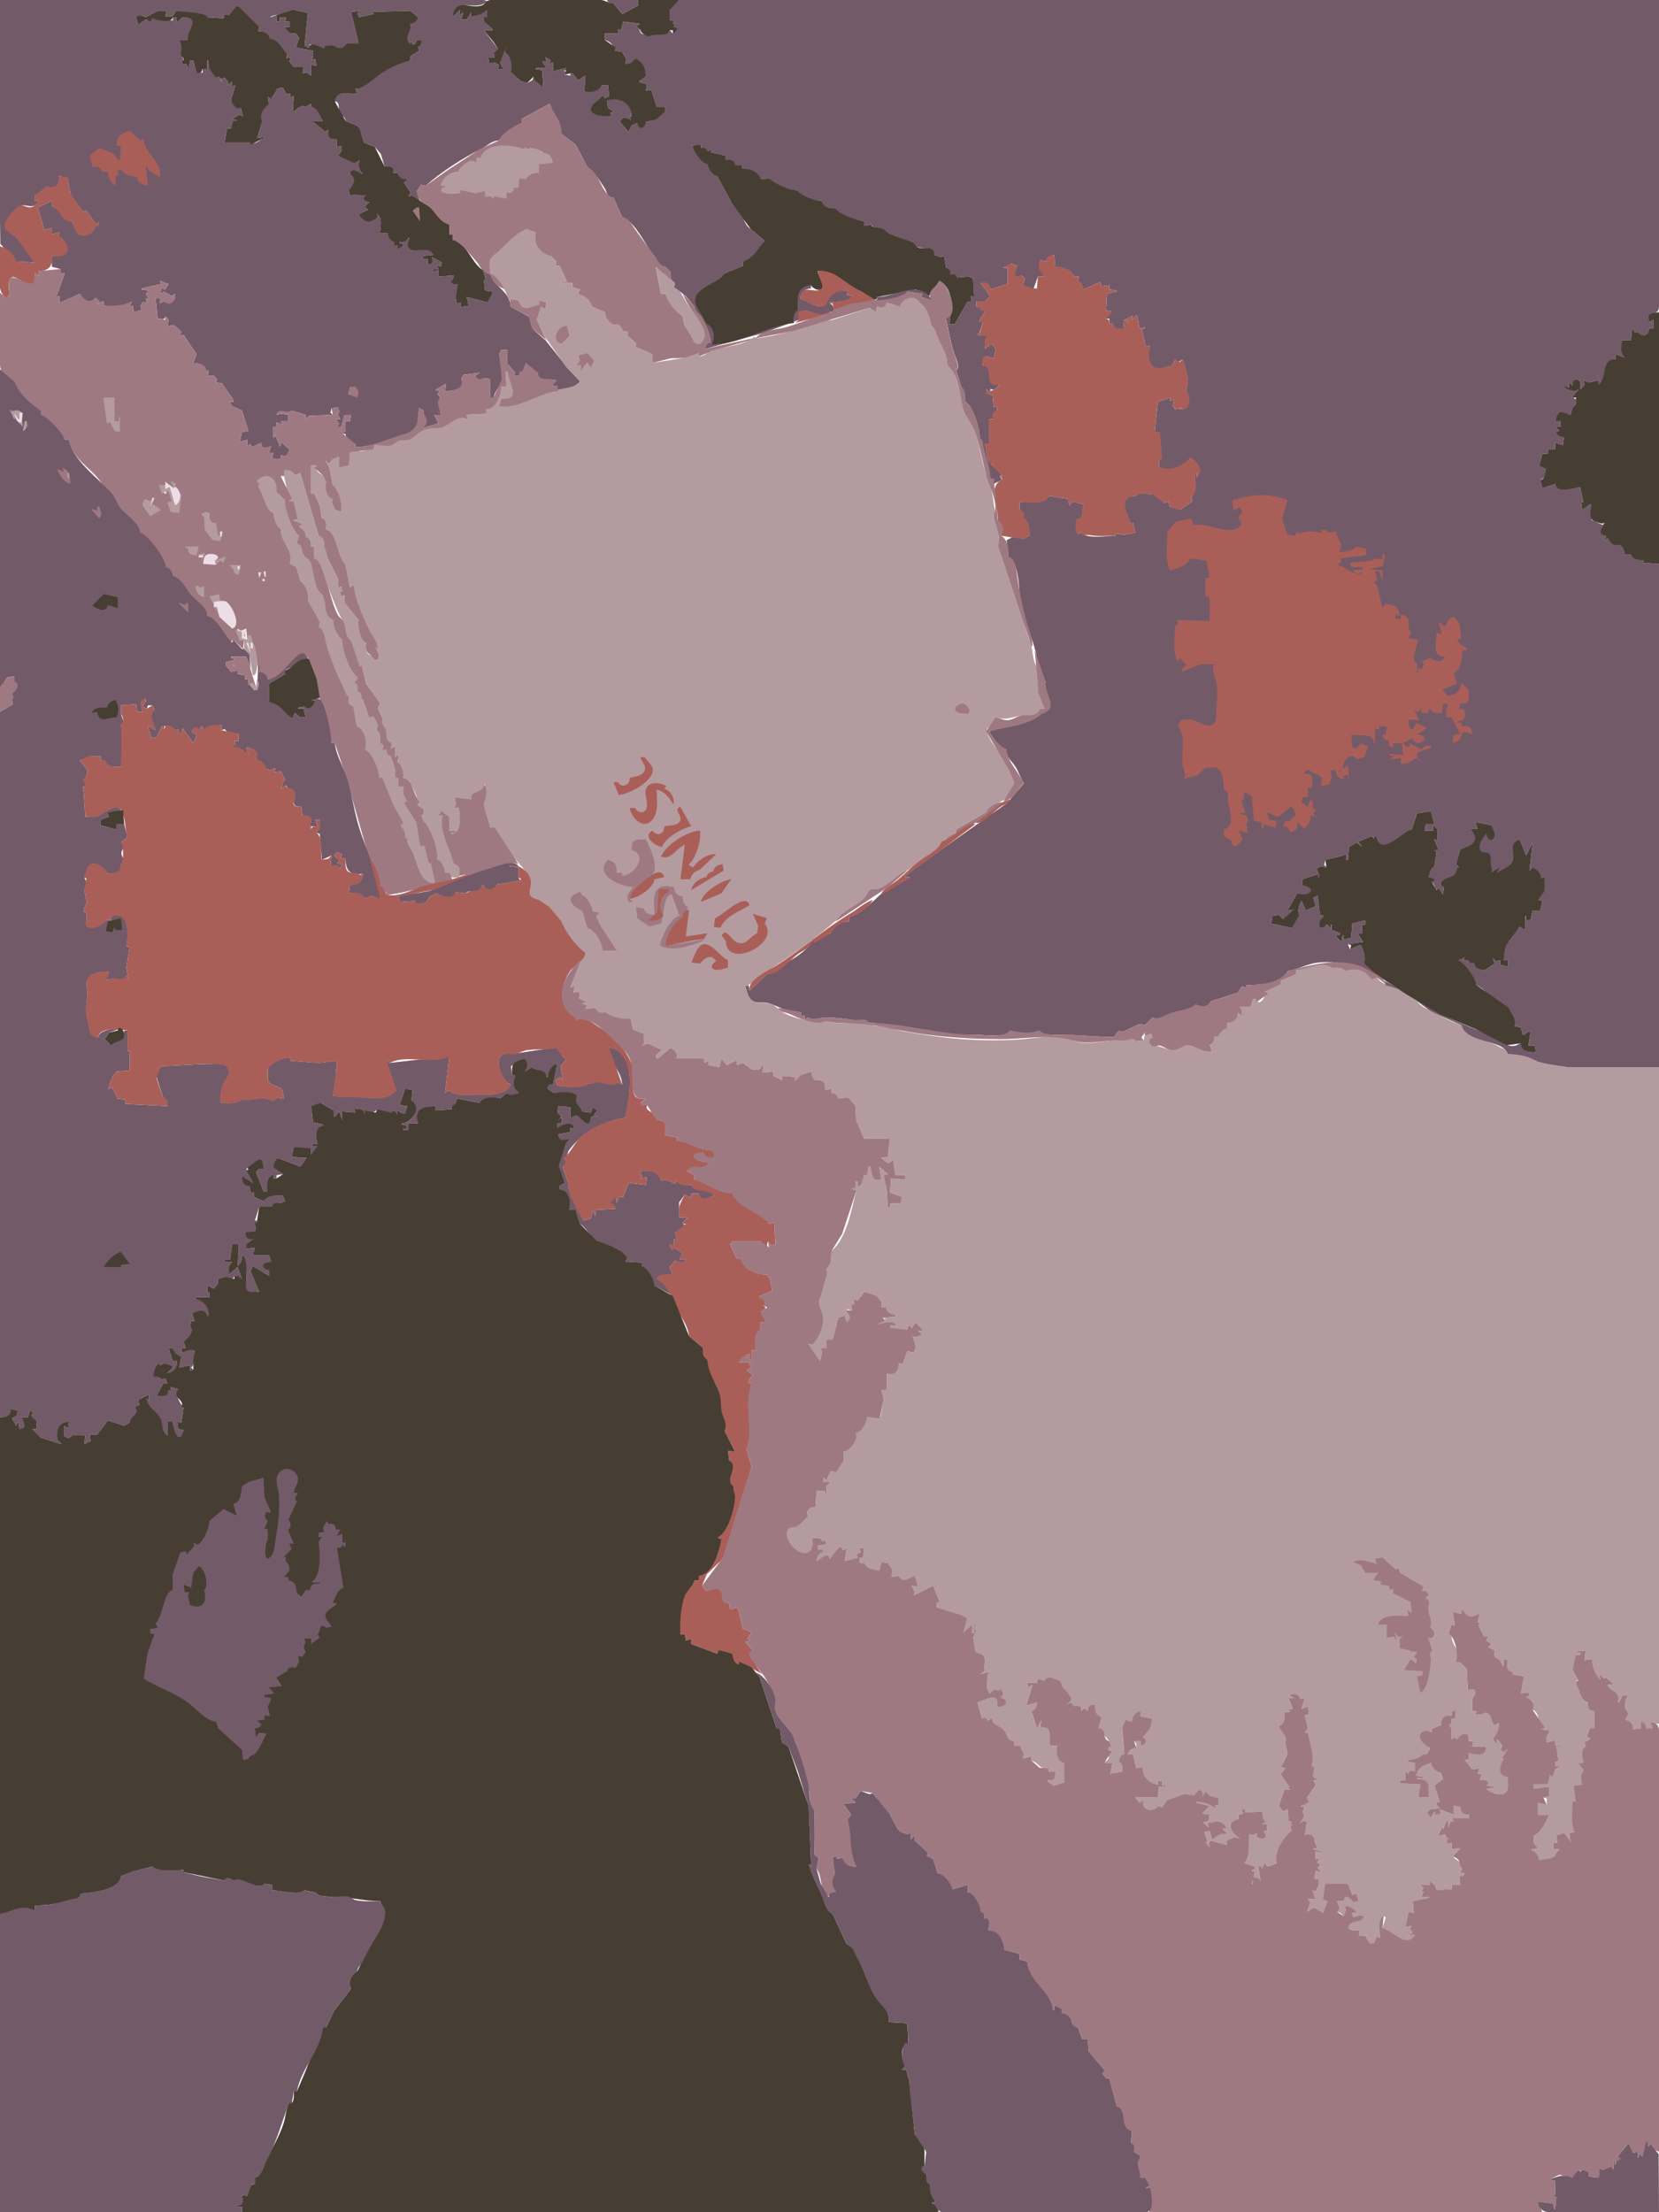 <svg xmlns="http://www.w3.org/2000/svg" viewBox="0 0 1536 2048"><path d="M0 0v204l.317 21.78L15 242l17 1c-4.993-8.29-10.918-17.33-17.663-24.11-3.09-3.1-9.374-4.81-9.87-9.91-.41-4.18 9.29-14.96 12.795-17.41C24.07 186.82 30.006 196.03 36 186h-4v-5c4.711-.69 9.45-3.31 11-8 9.44 1.75 11.66-.74 12-10l7.644 1.59 2.838 16.39L77 196l3-1 9 13 2-2h1l-4 3c-.182 5.99-8.95 10.76-14.582 7.8-3.368-1.77-5.735-8.33-6.418-11.8-9.039.76-10.406-12.15-19-14v-5l-13 6 6 21 7-2v6l7-2-1 3c12.434 9.44 8.95 19.03-6 19v10l8 2v4h4l-8 22 3-1v6h1l18-8c3.02 5.37 9.116 11 14 4h1l3 3v1l-3 2 6-3h1v4c9.83.4 17.64 2 26-4l-2 5 3-1 1 6 7-2-1-4 2-3h4l-1-4 3 1-3-5 3-3-7-1v-1l18-4-1-3 8 3-3 5h-1l-2-2-2 6 4-2 7 4 3-2c1.03 6.65-3.8 10.36-10 7h-1l-3 2v-5h-4l2 19c3.26 0 6.54 1.83 7-2h1l2 3-1 6 6-1 7 6-2 4 4-1 12 18-3 8c6.12.5 11.94 1.93 12 9h1v-2h1v5h5l3 3-1 3 6 1c.38 5.41 4.68 9.95 9 13l1 3v1h-3v1l2 3 9 4 6 19-6 1-2 9 7-2v6l3-2 1 3 9-4c.54 6.95 3.99 4.6 9 3l-2 6h4l-1 6h8v-4c5.11 3.21 6.42-.16 8-5l-8-7v4h-1l-4-10-1 2h-1v-10h3v-4l6 2-2-3h7v-6l-7-1-4 1c2.21-7.31 9.62 1.02 14-4l13 4v4l3-3 22-1-2-2 1-4 6-1v7l2 4h-4l3 4-2 3h4l3-11h6l-1 6h-4l-3 11 3 1c.63 5.64 3.28 8.58 9 9v3c13.62-.28 26.41-5.24 39-9.82 6.6-2.4 12.94-2.55 17.11-9.31 2.68-4.34 1.96-11.86 2.89-16.87 3 .87 4.87 1.74 4 5 2.78 4.22 4.55 8.57 0 12v1l14-4-4-8h6c-.17-5.89-4.51-11.09 0-16l-3-3 2-3-4-1 10-6-1 7c5.56.24 20.87-1.57 15-11l2-4 15-2-4 3c1.45 4.13 4.62 4.33 8 2l6 1v17h3c1.29-6.04 5.52-9.66 7.47-15.1 2.74-7.7-.35-17.32-2.47-24.9l2-4h6v13l7 8-1 3h5v-4h3l3-8c2.79 4.56 5.59 7.91 11 9-1.17 8.99 10.74 5.4 17 7v1h-3v4h4v4c7.05-1.37 17.04-1.09 21-8l-11.75-12.7-19.83-24.88-12.03-10.76-3.04-11.23L473 284c-1.29-14.79-14.67-17.55-19-30l-12-10 5 6 3 10-2-1 1 10 7 1v1c-3.66 2.08-4.58 4.91-5 9l-3-1-16-4 2 8-7 1v-4l-4 1-1-5c3.71-3.12 2.18-8.62 2-13-3.15.27-6.39-.33-5-4l1-3v-1l-14 1v-6h-1l-4 2v-3h5l-2-4 4 2 1-4-9-5c.44 3.97-.06 5.79-4 7v-5h-4v-3l9-1c-2.4-11-18.56.81-22.71-8.25-.92-2 .57-5.59.71-7.75h-1l-8 4v1l3 1v2l-5 2v-3l-3 1v-4l-6-8h-7c.02-5.53 3.59-15.68-3-18l1 3c-9.63 4.04-8.82 4.63-17-1v-2l8-4-3-2v-1l4-4c-4.21-.67-6.06-2.43-3-6-2.85-1.98-7.34-3.8-10-1l-5 1-1-5c5.03-3.45 8.57-12.51 1-15 3-5.5 7.1-.38 12 0-2.42-4.96-4.63-6.94-3-13-2.99.06-4.35-.05-5 3-5.01-3.22-8.78-7.82-15-7l3-4v-5l-4 1v-7c-7.11-.08-8.21-2.21-8-9l-3 2-11-9v-1h9c-2.5-5.4-4.37-12.471-11-13v-3l-5 3-3-1-4 2-5 4 1-15h-1l-2 2v-4h-4l-3-6-5 1-6 10-2-2h-1l1 6c-5.37.895-11.42 14.92-6 16l-5 16 6-1v1c-4.15 1.81-7.26 6.18-12 4h-24l2-12v-1h4l5-7v-1h-5l8-5 3 2-2-8-9-6v-2l4-13-3 1v-4h-1l-3 3v-4l-3-3-4 1 1 2v1l-2-5-3 1c-.35-4.399-1.99-6.246-6-8 1.64-3.466 1.08-4.855-1-8h-1v8h-5l1 3-6 1-3-12h-3l-1 7-3-4-3 1-1-4c3.4 0 1.67-3.428-1-4 1.83-5.94 3.19-9.887-1-15h8c-.25-9.533 13.45-20.833-5-21l-5 5-1-5h-3v3l-19-2c-1.67 2.394-2.34 2.122-5 1h-1l-7 5-2-7c2.71.576 3.4.768 4-2l5 2 11-6h8v1l-1 4h7l3-5 29 6 15 1 1-4 4 1 9-8c2.15 5.69 13.19 17.262 19 19l-1 4c5.33.174 8.55 2.222 11 7l16 14-1 4 4-1-1 4 4 5h9l-1 6 4-1 4 3V60l5 1-1-6h-4l2-2v-6l-16-3 3-9-3-4h-5c-.59-3.403-1.65-4.272-5-5v-1h4v-5h-4l1-4h-6v4h-3v-5l-6 1c4.47-4.469 20.53-.124 22-7l13 3-3 30 3 2h1l1-3 13 4 9-3c3.42 4.837 10.33 3.499 12-2h11l-7-29 10-1v1h-4l1 5 14-3-1-2 35-1 7 6-7 6c.43 7.165-8.53 14.269 0 19l-1-4 3 4h2l2-4h4l-3 6 1 4-8 5v4c-12.15 1.717-21.48 7.476-31.49 14.721C343.48 74.362 335.28 82.003 329 82l2 5c-9.63 0-19.4-5.279-21 7 5.5 0 2.51 7.85 4.5 10.83 2.13 3.19 5.02 2.57 5.5 7.17l12 5v1c-2.44 2-.43 3.33 2 4l3 10 10 4 5.68 6.57L356 154c4.79.06 8.48.42 8 6h4c.87 5.9 4.76 5.98 10 6l-4 3 6 9v1l-2 3 3-1c.65 3.05 2.01 2.94 5 3l3 4-3-11 4-6 4 1c14.04-12.49 34.06-25.57 50.83-33.78 6.16-3.02 9.89-7.83 17.17-8.22 3.55-6.31 14.42-13.24 21-16v-4l26-14 11 28 13 10 11 21c5.42 3.1 11.69 12.92 15.28 18.25 3.1 4.62 2.22 9.24 8.72 9.75l8 18c11.52 3.28 21.97 26.37 29.23 35.59 3.59 4.57 4.3 9.47 10.77 10.41l5 5c-.66 4.4.02 7.7 4 10l-1 4 10.86 7.86L643 284c.41 5.33 3.4 5.46 5.97 9.41 3.87 5.95 9.01 16.47 9.03 23.59-3.91.65-4.7 2.14-5 6l53.17-14.53L740 296c-2.91-15.59 13.32-4.89 19-4.62 4.14.19 9.04-2.26 13-3.38-.35-3.36-.42-6.24-4-7v-1c5.61-.36 18.8-.53 21-6l-5-1 1-4c-6.96-.54-12.62.06-17.26 6.22-2.1 2.79-2.06 6.78-5.8 8.16-6.33 2.33-14.49-5.9-20.94-6.38.46-6.2 3.81-9.58 10-10v-3c-15.35 1.22-12.33 11.55-12 23-5.34 1.86-4.85 7.21-4 12-25.89 1.4-50.08 19.79-76 20 4.53-6.74 2.43-17.61-6-20-1.03-7.74-10.55-13.93-8.82-21.99C646.86 264.56 667.21 264 671 253l17-7v-4c10.78-2.17 14.41-10.91 20-19l-13-11c-8.76-5.34-6.32-21.19-18-25l-13-24-9-11c-5.34-1.59-11.93-11.8-14-17l8-1v3h1l5 3h1l2-2v3l14 3v4c4.53-.59 7.1.83 9 5h6v3c8.89.08 12.43 3.64 18 10l7-1c3.69 6.02 19.12 11 26 11 1.54 5.25 17.58 10.74 23 10 .81 7.03 6.97 6.88 13 7 1.89 5.99 19.7 11.32 26 12v4l7-1c.49 2.97 7.87 3.67 10.61 5.71 7.98 5.98 23.67 12.23 33.39 15.33 5.6 1.79 12.13-.43 14 6.96l6 2 3-1 2 11 4 6 6 3 11-1 4 2 1 17-3-1v5h-3l-12 21h-5l1-8h-1l-3 3c2.29 11.44 4.83 26.58 10 39 1.45 3.48 1.73 8.68-1 8l5 16 4 14c6.65 3.27 13.86 26.63 13 34l3.86 10 6.14 27h3v5l8-4-2-2v-1l2-1-11-11h3v-1l-5-1-3-16h4v-23h4c-1.17-3.9-.62-5.98 3-8v-4l-3 1-1-11 3 1-9-3v-4l2 2h2v-2l3 1 6-5c-17.44 3.03-3.14-17.54-17-18l3-8h1l7 2 2-9-4-5-6 5c0-4.39-1.03-9.38 3-12l-1-3c-3.91 1.52-6.39 4.13-10 1h3v-1l3-10h-4l6-10-4-4h-4v-5h8l4-4v-2l-8-11c5.03-1.04 8.11.77 9 6l16-5v-15h-4v-1c3.36 0 6.2.72 7-3l6 2c-2.49 5.61-5.46 13.91 4 9l3 3-2 6c4.87 2.55 7.07 5.15 13 4v-1h-3l4-11h6c-3.42-7.01-5.42-6.82-4-15l6 1c.46-4.59 2.97-4.82 7-6l1 11c6.44.09 14.63 3.31 18 9h4l-1 4 5 8 16-7 1 4 7-1v4l7 1v1l-9 2-1 16h5l-5 6v1h3v5l3-1c.9 6.2 5.7 6.38 11 5l-1-5 5-1v-1h-5l9-5-1 4 4-4h1l2 12 5-1v1l-3 1 4 16 3-1 1 1c-4 5.31-2 18.32 5.4 20 4.9 1.09 9.7-1.86 14.6-2l3-6h1v3l6-3c2.4 5.8 7.2 21.61 3 27 3.2 7.69 5.7 19.54-6 19v-1h2v-1l-6 2-2-3 1-6-4 1 1-3-12 4-3 28h5l-1 26v6c8.5 6.09 23.5.22 29-8 6.7 3.35 12.1 11.44 6 18v-4h-2c.3 7.38 2.7 16.32-3 22l1 4-11 7.63-10-2.63-1-5-4 2c-2.1-5.16-7.7-8.56-13-10l1 2c-3.5-.61-13.4-3.3-14 1-18.2.44-8.9 15.59-5 26l2-1 2 9-10 2-9-1 1 2c-7.6 0-27 3.42-32-3h-1l-2 2-1-14c6.6-.32 5.1-8.93 6-14l-10-3-3 4-1-6-18-3c-4.98 9.26-18.53 4.56-27 6v7c3.73 1.92 4.21 3.91 4 8 4.88 4.26 5.29 9.83 5 16l-6 3h-1c-3.86-5.46-9.33-1.02-14 1l2 16c8.5 3.12 9.66 26.63 10.04 35 .87 18.92 12.06 37.59 15.62 56.02 1.35 6.95 2.13 19.63 8.34 23.98-1.94 7.67 6.77 18.61 3.79 24.7-1.37 2.8-6.25 3.63-8.62 5.52-12.92 10.35-31.78 10.56-47.17 15.78 3.22 7.37 8.21 14.26 16 17-.61 7.18 4.28 9.86 7.8 15.21 3.28 4.97 4.97 10.77 8.2 15.79l-15.34 18.3-53.4 37.74-23.82 17.06L838 811v1h4v1c-22.84 2.85-35.07 30.02-56 36v4c-7.03.06-14.66 3.89-17 11l-17 7c-4.95 10.15-20.35 18.34-29.52 23.77-4.71 2.78-6.38 7.01-12.48 7.23l-16 15-1-5-3 1c1.66 4.55 1.81 9.98 5.9 13.15 4.24 3.27 10.18 1.15 15.06 2.4 10.46 2.69 19.7 10.43 31.04 8.45l-1 3h4v4l3-2c4.4 3.01 10.91.17 16 .02 8.68-.27 19.29 1.37 28 2.57 4.59.63 9.58-2.45 12 2.41 15.79 0 30.86 4.23 46.08 6.89C867.06 956.86 886.9 958 904 958c6.07 0 29.47 3.16 31-4 7.6 2.25 19.78 3.76 27 0 3.58 4.96 14.28 4 20 4 16.61.01 33.2 2 50 2 1.1-3.45 3.2-6.16 7-5h1l15-7 5 1 7-7h1l1 2h1c10.1-5.28 29.6-5.51 37-14 5.7 2.49 11.1 3.64 14-3l25-8 4-6c2 1.48 4 1.88 4-1 10.4-.03 33.8-.95 38-13 9.3-1.39 18.6-6.75 28-7.87 11.8-1.39 29.9.39 41 4.33 5 1.79 8.9 6.13 14 7.54-2.6-5.56-5.5-10-12-11 1.2-6.7 1.6-11.58-3-17h-1l-5 2-4 2-2-5 14-2-5-8h4v-8h3v-4l-12 3-1 13-7 2v-4h-1l-1 6-5-5v-1l4-1v-1l-8-3v-5h-1v4l-3-4h-1c-6.9 7.63-4.6-3.94-2-8l-4-1-2-18-4 2 2 8-9 4-4-9-2 4-1 5 1 4c-4.9 1.6-5.6 7.48-7 12l-19-4 1-7 6-1 4 4c5.1-1.98 8-3.69 10-9l-6 1 9-16c3 .62 7 2.28 9.9.88 8.7-4.02-.2-7.84-4.9-7.88v-6l15-5-1 4c5.7-1.22.2-5.83-1-9l4-2 5 1v-1l-2-1 1-5 13-3 6-2v5h2l1-12 7-4 5 4-3-4v-1l12-5c2.3 1.39 2.4 3.13 3 0h1c2.4 21.07 26.4-4.65 33-6l5-15 13-2 3 12h-8l-1 6h8v-4h1l3 3v11l-2-2h-1l4 10h-4l2 2v1l-2 12c-4.5 1.5-4.6 5.66-5 10l3 4v1c3 1.78 2.3 9.6 6 5l4 6 1-7c-2.3-1.71-2.3-4.16.4-5.97 5.6-3.7 12.3-2.94 11.6-12.03h2l-3-3 4-14c5.6-.74 14.8-3.62 14.3-10.87-.2-2.79-3.3-5.43-4.3-8.13h6l-2-6 15 3c.5 3.13 3.4 6.83 2.3 9.96-1.9 5.99-6.6 2.17-7.3-1.96-3.7 2.76-9.4 12.18-5.1 16.38 2.2 2.22 6.2.15 8 2.98 2.7 4.14-.3 9.98 3.1 14.64l-2 2 3 1 6-6v1l-3 4c3.9-1.97 12.4-5.12 14.3-9.21 4.1-9.11-3.9-15.24 6.7-21.79l6 15 6-12-3 26 3-3 8 10 3-1c-2.1 5.17-2.9 7.88 0 13-3.7 1.81-5.4 3.94-6 8l4 1-2 9h-7l-2 9h-4v-4h-1v13l-5-3c-1.9 3.78-13.5 9.62-10 13v1c-4.8 1.06-4.6 12.59-5 17h4v6l-7-2v-4l-4 1-3-3 2 5-9 6c-4.5-.88-8.5-1.2-10-6h-4c-.7-4.14-2.3-4.81-6-3l1-3c-3.3-.36-5-.4-6 3 5.4 2.83 16.1 16.75 17 23 10.3 4.73 18.6 20.14 30 21l5 17 6 1 2 7h1l4-3 2 1-2 12h6l1 6c-6.4-.5-13-.57-14-8h-1c-9.3 7.06-18.1-3.2-26-6.69-15.8-6.96-32.6-13.39-48-20.89-7.6-3.67-13.7-11.13-22-12.42l14 10.58 28 12.42c3.2 18.75 38.1 11.44 43 27 11.3 0 17.7 2.86 28 7l8 2.14 19 2.86h85V522l-15-1 1-2c-4.9-1.19-9.3-1.2-12-6h-6c-.1-3.77-3.1-13.15-8-8l-7-7-3 2 1-4c-8.6-2.25-2.6-6.85-1-12h-1l-1 2-10.4-4.6-.6-14.4h-1l-7 5-1-7h2l-3-14c-6.4.33-20.3 5.63-23-3l-12 4-2-8c4.6-.57 4.5-6.11 5-10l3 1c-.8-3.99-5.4-3.82-9-4l3-11h5v-4h7v-6l7 2 1-7c-3.9-1.12-7.8-2.18-4-6l-4-4h5v-5h-5c4.9-11.01 4.2-7.49 14-6l2-7c6.4-.47 5.2-7.88 0-9v-1l6-7-3 2-11-5 5 2v-4h1l2 2c.1-3.47.8-4.61 4-6l3 2v7h1l3-4-1-4 5 2h1l8-2-1-4h1v8c9.9-3.47 1.2-22.41 16-23v-5l8 3-2-16h8l1-9 2 2 3-1c3 7.59 10.8 4.12 11-3h4v-8l-4 2c-2.4-10.82 8.2-4.84 8.9-13.02 1.8-19.64.1-40.25.1-59.98V0H629l-9.84 9.29L620 19h4l-1 3 3 1-2 1v1c3.1 2.136 1.31 3.722-1 6l-3-3c-4.46 7.642-14.34.084-19 6h-1l-1-3c-3.3.883-5.08.957-7-2h1l2 2-3-3v-6l-15-2-2 8-3-1v4h-12v6c5.03 1.351 8.18 4.817 9 10l7 1 4 7-1 4c4.47 1.08 7.62-.559 9-5 6.45 4.588 9.21 9.019 10 17l-6 4v1l7 2-1 6 5-1 5 16h8v4c-4.56 1.13-7.68 3.42-9 8l-9 2c-.96 6.03-5.82 6.93-8 1l-5 2-3 6-8-9v-1l3-3h1v3l6-1-1-5h1v2h1c-.26-11.864-10.45-20.057-23-15l1 7 6 4h-4l1 4c-4.18-.18-23.13-.62-17.53-10.107 2.57-4.357 7.34-3.509 9.53-9.893l2 3 4-2-1-10h-6c-3.22 5.267-10.2 6.594-16 6l1-15-6 4h-1l-5-6h-2v2l-5-1c.85-2.697.85-3.386-2-4v-1h3v-1l-12 3v-8h-1l-3 2 2-4-5-3 1 4h-4l4 6h-10v1l6 1 1 16-9-10-1 3-5 3-6-2-9-8c1.46-6.158 1.08-16.706-6-19l2-6c-4.9 3.333-4.94 10.529-6 16l3 6h-5l1-4-4-2-5 1-1-6h6l-1-4 4-4-13-17h8v-1l-8-7v-5l3 1V9l-15 6v-4l-3 1 1 3-2 3h-5l2-6h-1l-3 3 1-6-7 7c4.95-20.65 22.17-4.156 32-15-10.5-4.408-28.58-1-40-1H0z" fill="#735a69"/><path d="M419 16l7-7-1 6 3-3h1l-2 6h5l2-3 2-4v4c6.36-.804 10.3-1.558 15-6v7l-3-1v5l8 7v1h-8l8.67 10.472L461 45l-4 4 1 4h-6l1 6 5-1 4 2-1 4h5l-3-6 6-16-2 6c6.54 3.519 7.22 12.393 6 19l9 8 6 2 6-6 1 3 8 7-1-16-6-1v-1h10l-4-6h4l-1-4 5 3-2 4 3-2h1v8l12-3v1h-3v1h3l-1 4 5-1h2l5 6h1l6-4-1 15c5.56.982 13.67-.192 16-6h6l1 10-4 2-2-3c-2.52 5.256-7.26 5.782-9.65 9.602C541.97 107.79 561.6 107.92 566 108l-1-4h4l-6-4-1-7c12.71-3.421 22.12 2.606 23 15h-1v-2h-1l1 5-6-2h-1l-3 3v1l8 9 3-6 5-2c1.46 6.7 7.5 5.38 8-1l9-2 9-8v-4h-8l-5-16-5 1 1-6-7-2v-1l6-4c-.39-8.004-2.56-13.369-10-17-2.01 3.942-4.58 5.521-9 5l1-4-4-7-7-1 1-3-10-7v-6h12v-4l3 1 2-8 15 2v1l-2 1 5 7-2-2h-1l8 5h1c5.3-4.566 16.32 1.633 19-6h3v3c2.96-1.686 5.84-4.962 1-6v-1l2-1-3-1 1-3h-4l-.13-9.71L629 0h-38v5l-15 8-8-10c-4.48.412-7.36-2.907-12-2.995C534.35-.405 512.65 0 491 0c-11.5 0-27.88-3.016-38.86.434-2.47.778-3.19 3.396-5.44 4.345C435.77 9.386 421.95-3.62 419 16z" fill="#463e32"/><path d="M562 0c1.33 3.302 2.57 3.803 6 3l8 10 15-8V0h-29z" fill="#735a69"/><path d="M219 6l-7 8-4-1-1 4-15-1c-1.58-4.698-22.92-4.746-29-6l-3 5h-7l1-4v-1h-8l-11 6-5-2-4 2 2 7 7-5h1c2.25 2.254 4.27 2.407 5-1 4.36 1.432 17.64 5.338 19-1h3l1 5 5-5c18.52.448 3.34 12.067 5 21h-8c3.06 5.398 2.27 9.177 1 15 3.84.641 4.07 4.768 1 4l1 4 3-1 3 4 1-7h3l3 12c3.3-.255 5.07-.485 5-4h5v-8h1l1 8 6 8 3-1 2 5-1-3 4-1 3 3v4l3-3h1v4l3-1-4 13v2c3.1 3.754 3.34 7.02 9 6l2 8-3-2-8 5h5v1h-3l-2 7h-4v1l-2 12h24v2l12-6v-1l-6 1 5-16c-4.3-5.23 2-12.419 6-16l-1-6h1l2 2 6-10 5-1 3 6h4v4l2-2h1l-1 15 5-4 4-2 3 1 5-3v3c6.34 1.03 7.96 8.03 11 13h-9v1l11 9 3-2c-.55 7.34.38 8.97 8 9v7l4-1v5l-3 4 15 7 5-3c-1.58 5.38-.49 8.8 3 13-4.91-.77-9.8-7.17-12 0 6.87 3.76 3.34 10.5-1 15l1 5 5-1 10 1c-4.44 3.23-1.3 5.66 3 6l-4 4v1l3 2-8 4v2c6.96 7.02 8.35 6.32 17 1l-1-3c6.01 3.51 3 12.01 3 18h7c.6 3.87 2.21 6.7 6 8v4l3-1v3h1l4-2v-2l-3-1v-1c3.81-.12 6.16-.49 8-4h1c-.28 2.21-2.01 5.61-1.27 7.75 3.24 9.31 19.5-1.99 23.27 8.25l-9 1v3h4v5c4.45-.74 4.87-2.82 4-7l9 5-1 4-4-2 2 4h-5v3l4-2h1v6l14-1v1l-1 3c-3.52 3.49 2.16 4.63 5 4l-2 13 1 5 4-1v4l7-1-2-8 16 4 3 1 5-9v-1l-7-1-1-10 2 1-3-10c-10.43-6.02-14.92-26-28-28v-5h-3v-9l-17.86-16.28L386 184l-5-3-3 1 2-3v-1l-6-9 4-3c-5.1-.06-8.6-.63-10-6h-4c1.37-6.02-3.1-5.98-8-6l-9-18-10-4-3-10-2-4v-1l-12-5-10-18c2.27-11.468 11.53-7 21-7l-2-5c5.64 1.001 15.03-7.249 19.51-10.752C358.36 63.552 368.2 58.894 380 56v-4l8-5-1-4c3.4-.729 2.99-2.806 3-6h-4l-2 4h-2l-3-4 1 4c-7.23-6.138 1.33-11.322 0-19 3.92-.658 5.43-2.416 7-6l-7-6-35 1 1 2-14 3-1-5h4v-1l-10 1 7 29h-11c-2.69 5.328-7.67 6.059-12 2-3.63.503-8.1-1.196-9 3-3.41-1.447-13.02-7.147-14-1h-1l-3-2 3-30-13-3-22 7 6-1v5h3v-4h6l-1 4h4v5h-4v1l5 5h5l3 4-3 9 16 3v6l-2 2h4l1 6-5-1v10l-4-3-4 1 1-6h-9l-4-5 1-4-4 1 1-4c-5.33-4.889-7.94-13.376-16-14-1.73-5.513-5.57-6.935-11-7l1-4-19-19h-2z" fill="#463e32"/><path d="M483 110v4c-6.15 1.62-18.87 9.78-21 16l-17.17 7.76-29.25 19.02L394 172l-4-1-4 6c1.54 12.14 6.71 9.19 13.54 16.57 5.28 5.71 8.24 12.2 16.46 14.43v9h3v5c9.1 2.47 18.98 17.38 25.52 24 3.61 3.66 3.86 7.35 9.48 8 1.6 7.29 7.16 11.73 14 14-1.58-5.2-8.84-13.38-14-15l-.23-11.71 8.89-8.9L488 212c.85 3.99 4.49 3 8 3-2.98 10.12 3.41 20.48 14 22l5 5-1 4h4l7 15h-5v1h10v4l7 2-2 4c6.05 2.7 11.38 5.13 13 12l12 5c.56 6.21 3.19 9.71 9 12 3.94-1.45 6.51 2.64 8 6h4v4l8 7-1 3 16 7v8l17.02-4.33 13.82-.27L647 327v3l13.02-5.32L698 314v-1l-45 10c.57-3.58 1.51-4.94 5-6-.01-7.4-4.75-18.29-9.03-24.32-2.48-3.5-5.23-3.97-5.97-8.68l-11-13c4.31 13.55 15.64 23.49 20.1 37 1.2 3.64-2.85 12.1-7.57 9.55-3.49-1.88-3.57-7.14-6.53-9.55 0-3.45-.69-4.89-4-6l-2-9-16-21h-4l-5-25 14 14h1l-1-9-5-5c-5.93-1.53-6.78-5.95-10.1-10.41-6.17-8.27-12.34-16.28-18.19-24.73-3.29-4.76-5.51-9.88-11.71-10.86l-8-18c-10.61-1.69-13.11-24.23-24-28l-11-21-13-10c0-12.9-6.72-16.98-11-28l-26 14z" fill="#9f7982"/><path d="M108 135h4l-1 13h-2c-3.51-8.08-10.032-7.82-17-11l-9 7 3 11c4.424-1.38 6.896-.13 9 4h5c.26 5.64 1.99 10.08 7 13v-9l3-1-1-4 2-1h1c3.42 4.97 9.31 6.26 15 7 .27 5.94 4.96 6.76 10 8l-2-19 3 5 10 6c2.87-13.74-14.99-22.09-15-36l-2 2h-1l-10-9c-8.28 2.68-11.92 4.95-12 14z" fill="#a95f58"/><path d="M647 134l-6 1c1.46 5.43 8.35 16.07 14 17 1.23 4.7 4.23 9.51 9 11l13 24 18 25 13 11c-6.92 7.41-9.28 15.38-20 19v4l-17 7c-5.22 9.27-25.95 12.32-27.26 24.01-.95 8.51 7.5 14.21 9.26 21.99 8.24 3.89 9.58 12.38 6 20 25.9-.07 50.31-17.23 76-20-.52-4.98-.74-9.26 4-12-.13-11.4-2.77-21.08 12-23 1.17 3.53 9.77 6.85 11.17 1.72.99-3.61-4.89-10.29-5.17-14.72 16.62-.84 25.45 13.03 40 18.72 2.79 1.09 15.04 12.12 15 5.28l36-6.94 12 5.94 10-14c14.17 8.77 10.78 25.92 9 40h5l12-21h3v-5l3 1-1-17-4-2-11 1c-.73-3.4-2.81-2.99-6-3-.26-3.41-.68-4.9-4-6l-2-11-3 1-6-2c0-9.81-9.47-4.23-15-7-2.3-1.15-3.65-4.02-6-5-9.1-3.79-18.75-4.75-25-11-3.1-3.1-12.86-1.58-12-5l-7 1v-4c-6.75-1.28-22.87-6.03-26-12-5.9-.25-11.63-.41-13-7-5.98.36-19.92-4.96-23-10-7.27-.03-21-5.61-26-11l-7 1c-4.5-7.47-9.38-9.98-18-10v-3h-6c-1.31-4.67-4.39-6.12-9-5v-4l-14-3v-3l-2 2h-1c-1.53-2.91-2.77-3.58-6-3v-3h-2z" fill="#463e32"/><path d="M445 146h-4v4h-1c-3.98-4.48-14.56 4.65-16 9-7.02.02-14.76 5.62-16 13h4v1c-3.77.66-5.56 4.04-.89 5.52 4.71 1.5 10.08 1 14.89.48v-3l14 3 9-2v5h6l1 2h1v-2h2l10 2v-6l3 1 4-3-1-2h5l1-9 6 1c2.69-4.78 6.75-5.94 12-6v-8l13-1c-1.28-5.06-2.08-8.87-8-9-1.62-3.03-13.41-6.86-15-4h-1c-1.13-2.01-1.87-2.01-3 0-11.21-4.23-35.3-6.8-40 8z" fill="#b49ba0"/><path d="M55 163c-.978 8.95-2.883 11.14-12 10l-11 8v5h4c-1.908 2.18-4.494 5.66-7.615 5.95-4.325.41-7.648-3.69-11.914-.39-3.84 2.98-12.61 12.51-12.264 17.42.407 5.79 6.881 6.92 10.13 10.57 6.475 7.26 11.2 16.06 17.663 23.45l-17-1c-1.91-7.1-8.041-12.18-15-14 0 11.35-5.486 41.98 6 48l3-3c-.28-4.6-3.09-14.02 2.44-16.45 4.071-1.79 21.04 16.47 21.282 1.47.027-1.67-.424-3.39-.722-5.02h1l3 3v-5c9.122-.11 13.284-5 12-14 3.963.03 8.45 1.15 11.941-1.19 6.978-4.67-.428-15.04-5.941-17.81l1-3-7 2v-6l-7 2-6-21 13-6v5c7.713 2.78 10.331 15.92 19 14 .396 3.58 2.672 10.83 6.418 12.31 5.996 2.36 14.786-1.88 14.582-8.31l3 1 1-4h-1l-2 2-9-13-3 1-11.95-17-2.371-15.1L55 163z" fill="#a95f58"/><path d="M386 192l-4 3 7 10-1-13h-2z" fill="#9f7982"/><path d="M454 253c9.4 4.91 13.12 14.87 17 24l9 1c1.76 12.03 11.91 7.2 19 4v-4l7 2-1 6-4-2-4.6 11.92 8.58 16.47 19.58 27.91L537 353c-5.24 6.09-11.87 5.5-19 7.67-10.17 3.11-20.51 5.71-30.58 9.05-8.46 2.81-16.19 7.06-25.42 6.28l2-7c19.98 3.71 6.69-16.02 6-25h-2l1 14h-5c-.24 7.67-5.71 20.43-14 21l1 4-19 1 1 4h-1c-5.23-5.98-17.76 5.51-23 7.42-5.44 1.98-11.62.34-16.82 2.28-4.94 1.85-8.46 6.8-13.27 8.9-3.23 1.41-6.39.12-9.59 1-2.78.77-4.52 3.47-7.36 4.31-4.56 1.35-10.24.09-14.96.09l-1 4c-4.65-1-6.75 1.11-11.09 1.67-3.03.39-5.86-1.65-8.85-1.03-5.6 1.16-3.86 10.34-3.06 14.36l-9 2v-10c-4.42.86-8.14 1.06-9 6h-1l-3-3 4 7 3 16c4.95 6.02 8.88 17.31 8 25l-5-2 1 4-5-11 1-3c-4.66-2.92-7.09-9.71-6-15l-3-7c-2.81-1.28-7.58-4.6-6-8v-1h-5v26h3l5 11 2 12c3.63 2.29 3.82 5.92 4 10 11.38 4.74 7.11 27.68 18 33l4 21 3-2h1c.01 11.59 8.01 30.43 13.17 41 3.03 6.19 7.91 10.93 8.83 18h-1v-2h-1l3 8-1 4h-3v-3c-8.02-1.55-8.92-5.71-8-13-4.96-3.2-7.55-15.3-7-21l-13-16v-7l-3 1-1-5 2 1v-1l-1-4-3 1v-8l-9-18c.96-4.51-.33-10.96-4-14 .86-4.67-.25-6.99-5-8l-17-58-5 2c-1.22-5.6-5.13-4.74-10-5l-3 5v1h3l5 22v1h4l4 17h-4v1l8 3-3 3 6 9c3.66 2.08 4.58 4.91 5 9h3v11c5.57 3.01 6.1 10.56 8.46 16 6.4 14.81 10.87 29.07 18.36 43.05 3.18 5.94.18 13.97 7.18 16.95-1.19 5.65 4.49 19.12 8 24l2-1 4 17 13 18-2 4v1l4 9v2c-3.48 2.55 1.72 6.06 2.93 9 2.35 5.73-2.15 9.99 6.07 12l-1 5 4-2v10l2-2h1l-1 7c3.76 2.43 5.14 9.62 5 14 6.67 2.81 15.36 17.61 13 25l6 4v5l-2 1v1l2 4c5.92 7.69 13.79 26.55 13 36l7 12h4c-.09 5.62 4.7 4.53 9 4 .82-6.1 3-11.39-5-12-2.02-15.94-11.81-29.05-10-45h-5l3-3-2-3 10 7v13h6v2h-4v1c10.91-.33 8.05-15.67 7-24h-5l2-3v-1l-1-6 15 2c.75-9.79 11.67-4.1 12-14h1l-1 19 6 21h4c3.01 18.63 25.1 30.87 32.38 47.42 1.91 4.35-3.24 8.76-1.69 13.41 1.41 4.2 6.42 5.74 10.31 6.17l8.78 6.72L520 853c1.22 7.78 14.59 26.32 22 29l-6 9-8 23h1l3-2-1 7 4-1 2 2-1 4 6 3v1l-3 1 5 2-2 2v1l9-1c1.18 3.56 5.8 7.36 9 4h1c.9 4.18 18.32 7.26 23 6l2 10 10 4-2 11 6-2 13 6-6 5 1 3h1l12-10 3 2c.06 2.99-.05 4.35 3 5l-1 3c7.46 2.7 18.28 1.84 26 0v4l4-2v4l10 2 2-8 5 6 8-4h1v4l6-2 8 6h7l4-5-1 8 10-1v4l8 4v-4l12 1v4c3.74-.9 5.35-2.14 6-6l9-3c.41 3.18 2.42 12.6 7 8h2l3 2-1 3 2 4 6-1v4l6 5 9-1c1.12 4.2 2.7 6.8 7 8l.6 15 7.4 15h24l-2 17-6 1 6 5 5-3 2 14h9v4l-13-1-1 13 11 4-1 6h-10v4h-2l-1-16-3-14 4-1-8-7 2 12c-9.04.8-8.04-5.4-10-12h-2l-1 8h-3l-5 10h-1v-4h-2l-3 6v1l4 1c-4.61 16.9-8.56 43.6-23 56l-1 11c-2.71.9-6.39 3.1-4 6l1 4-6 21c-6.22 5.5 1.5 14.1 1.82 20 .5 9.4-5.16 17.9-9.82 25l-4-1c.72 4.2 6.99 14.6 11 16l2-8-1-4h5v-8h6l5-20 6-2 2 6c4.58-2.4 4.46-6.5 0-9v-2l1-1 4 1-1-5 3-1-1-4 4 1 6-8c4.73 2.6 6.13 5.3 12 4l4 5v5h4c.45 5.8 3.66 6.8 9 7v2l-12 1 3 1-7 5c6.07-.8 11.97-3.7 17 1h-6v2l16 2c1.32-2.2 2.2-3.2 4-1l3-5h1c.65 3.9 2.24 5 6 6v1h-4l3 3v1l-5 2-3-1 3 10-2 5-6-1-4 11h-4c-.35 7.5-3.48 10.5-11 10v15h-5l2 8v1l-2.86 16H803c-2.78 6.6-4.26 11.6-11 15 2.74 5-5.88 15.4-11 17v8c-4.86 1.8-5.88 6.3-7 11l-5-1-4 9-2-3-1 4h7l-4 4v8l-2-4h-7l-1 15-5 1-3 4 1 4c-4.45 2-6.44 6.3-10.47 8.6-2.62 1.6-6.47-.1-8.34 2.7-6.7 10.3 13.42 30.7 21.78 20.1 2.08-2.6 1.03-8.2 1.03-11.4l9 3 3-1 1 3-1 1-7 1 1 4 4 2c-4.88.2-5.76 3.6-6 8 4.45-1 8.54-7.2 12-2 4.11-1.3 7.8-13.5 12-8h1l3-2-2 12h1l11-3-1-3 4-2-2-4h5l-1 9h-3v5h4c1.93 6.4 8.19 6.5 14 7l2-8 6 1 4 6v2h-2l1 5 7-1c2.63 8.3 10 2.5 15 0l3 10-6-1 3 6-1 3 18-9 6 15-3 1v4l21.42 7 6.24 3.3L892 1511l8-7v8h2v-8h1v5h1v-2h1l-4 9 2 13 7 3 2 4-1 12h-1l-1-2-2 4 8-2-1 8v7l2 5 4-4 5 1v-2c2.6 2.6 4.09 4.7 2 8v1c8.08 3 2.34 8.6-4 8 4.39-15-12-7.2-18-4l4 15 3-1 3 3 3-3c.55 8.2 5.55 7.2 10.49 11.7 4.98 4.6 1.83 9.8 10.51 10.3v4h5c.09 3.8.12 6.6 4 8l-1 4 8-2v4c7.73 2.4 6.08 7.8 16 7v3h6c-.07 5.7-.97 8.2-7 8v1l5 4h1l10.38-2.8L985 1632c-5.66-1.8-7.13-10.7-6-16h-7v-10l-2-6-7-1 1-7c-3.88 1.1-3.88 4.3-4 8l-5-16c4.81-.8 4.95-3.6 5-8l-10 3 6-19-4 2-1-4h9l1-4 6 2c5.15-5.3 8.76-.2 15 0 .4 4.9 1.28 8 6 10-.23 3.5.46 6 4 7v1l-4 4 3-2h1c.52 3 2.28 5.9 5 3l4 1v4l2-2h2l2 2c.9-4.3 2.6-5.7 7-6-.2 6-.8 10.3 6 12l-3 10 10 12 2 5-3 1v2l3 1v1h-3c1.1 4.3 1.2 6.8-3 9v1h7l-2 10 11-2c1.2-4.4 1.5-7-3-9l5-7-2-25 3-7 6 2c.7-5.3 3.4-7.6 8-10v5l11 2-2 9c-4.6 1-5.6 3.8-7 8 3.3 3.6 2.8 6.6-2 8v-4h-6l2 2v4c-4.6.2-7.2 1.2-8 6h5l3 13 6-1c-1.9 8.8 5.4 15.7 14 16v-3h4v4h4v1h-7l-1 10h-21l4 5 4-3c-7.2 10.7 10.6 12.7 13 6l4 1 4-6c4.2 4.6 11.7-5.4 17-5.6 3.1-.1 6.7 2.6 9.7 1.3 2.3-1.1 2.8-3.5 3.3-5.7 3.2 1.8 3.6 3.4 3 7 3-.6 2.9-2 3-5h1c2.2 5.3 5.8 5 11 5v8l-3-1 1 3c-6.1-5.4-10-5.8-18-6v1l12 3-7 7 7 1-1 6-5 1 5 5-1-4c9.6-.7 10.4-2.7 18 5h-4l4 4v1c-7.8-1.8-8.5-.1-14 5l-2-8-5 1 3 9h-2l4 5-1-4 2-2 15 4v-4c3.4 0 6.2.7 7-3h1l4 1c-6.9-6.7-13.1-13.5-1-18v-4l4-1-2-4h4v3l16-1c-.8 4.5-.9 7.2 3 10l-3 1v1h4v6h-3l2 4c-2.4 3.5-5.4 2.1-9 1l1-3-4 2-3-1-5 27 10 3v2c-2.5 1.3-3.1 2.4 0 3l-3 11h1v-6l7 3-2-13 3 3c3.4-1 3.6-2.6 3-6l3 3 8-3c-2.4-10.3 6.9-23 14-30l1-6-1-2-3-1-1-11-4 2-4-5 5-15h5v-1l-2-1 2-1v-1l-8-10v-1l4-5-4-1 6-12v-1l-2-9v-1c4.4-4-4-10.8-6-15 6.9-1.1 5.1-7.5 5-13h5v-1l-2-1 5-1-4-10h5l-4-2v-1c4.8-.8 7.5-.3 10 4l4-1-3 10 6-2 1 7-4 1 3 12-3 4h3l3 31c5.5 3.6-3.6 10.6 6 12v1h-4l2 4v1l-8 11 2 4c-3.9.3-5.5 1.4-7 5h3v1l-2 4-3 10 7-1-2 12c6.6-1.8 13.8 7.4 8 12v1l8 2v1l-6-1v7h4l-2 2v2h2v2l-2 2 3 4-5-1-1 8h4v5l-3 6-3-1 3 8h-7l2 3v1l-3 8 6-4c.8 3.8 5.5 4.2 9 5l4-11-4-1c3-5.5 3.6-9 2-15l2 2 19-2 4 10 4-1 2 7-5 1c-2.2-4.1-9.8-9.4-9-1h-6l2 6v2l-2 2 3 1 3 3 2-6-1-3 11 6h-4v1l1 3 6-2 4 1c-4 5.8-8.8 3.3-13.4 7-7.2 6 6.6 6.5 9.4 6l-1 5h6l4 7h4l3-7 2 2h1l2-20h1l2 1-3 10c6.2 1.7 25.7 20.8 30 6l-6 1 4-3-3-3 2-3-6 1 3-14 5 1-1-11 15-3v-1h-7l2-5h-2l2-3-3-3h9l-1-3 7 8 9-1-1-4 2 4h4v-4h8l-1-8h1c2.5 2.4 3.6-.5 4-3h-4v-1h3c-.1-3 0-4.4-3-5l1-3-8-6 7-8-8 1v-6l-4 1v-5l3 1c-.6-2.8-1.3-2.8-4-2l-1-3-7 2 5-10v4l3-8h2v6l5-6-2-3h16v-3c-4.9-.4-6.8-2.3-8-7l-5-1h-1v8l-13-5 1 4c-3 0-5.6 1.3-6-2l-3 6-4-5 3-3 9-1-3-3v-2l3-1-5-15 8-6-2-6-9-9c-7.5.8-12.9 4.2-14 12l7 1v1h-6v1c13.4 0 9.2 6.8 11 17h-10l2-12-19-1v-3h5v-8l3 2 1-3 5 1v-8l-7-1v-1c4.9-1.2 12.1-.5 14-6h4l3-5v-1c-6.3-3.3-14.3-10.6-4-16 .8 3.6 2.9 3.1 6 2l-1-3 9-4c.9-6.7 3.2-8.9 10-9v-4h4l-1 8-3-1v4c-3.8 1.3-3.8 3.7 0 5v10h5c5.2-4.5 10.7-7.4 11 2h4l-1 5h13c-.7 9-9.1 7-16 6v6h-4l7 9h1l6-1-2 5h4l-2 6c4.1 0 6.9.3 6 5l7 1v1l-7 1c2.4 4.3 15.2 7.9 19 3.4 2.8-3.3.9-10.4 1-14.4-10.1-2.4-6.4-9.7-4-17h-2l6-9-3 3h-1l-3-2 2-4-5-6v5l-4-5c5.1-2.9 5.9-9.7 6-15l-4 2h-1c-1.4-4.2-4.4-17.6-11-10h-6l1-3h-4v-11c6.9-4.6 3.6-13.3-4-8l-1-20-6-6h-4c4.6-9.8-.2-11.3-3.4-20.2-1.1-3.3.3-6-3.6-6.8l3-8 3 1-2-13 7 2h1v-4h1c3.3 8.7 9.2 9 16 4l-2 8h2l-1 3 5 10h4l-2 4 4 2v2l-2 2 6 3c-2 4.9-1.7 7.6 4 8l4 7v-7l4 1c-1.7 6-2.4 10.5 5 11l-1 2 11 2-3 16 8 2-3 1c4.1 3.9 7.4 6 6 12 8.2 3 2.1 12.9 11 16v1l-3 1 8 1-3 6v5l8-2v5h5v1h-4l2 14h-3v4h5l-5 3-3 8-2-3c-3.6 2.3-1.9 5.2-2 9h-13v4l14-2v9l-5 1 3 1v6l-8-2v11h10c-2.6 4.7-8.9 18.2-14 19v7l4 5-6 1v1l7 9c5.4-1 16.8.5 16-7l3-3h-6v-6h4l-1-6v-1l7-2c.9 3.8 2.1 6.8 6 8l-1-8 5-1-2-29 3 1c2.2-6.6.7-9.1-2-15l8-1 1-12v-1l-5-7h5c-.7-5.6-1.9-10.4 2-15l-1-4 5-3v-1l-3-1 3-8h4v-16c-4.8-.8-5.8-3.4-6-8-7.4 0-6.1-14.2-10-15l-1-4 2-2-5-9c4.3-3 3-9.3 3-14h4v-2h-4v-1l9-1-1 9 7-1c.1 6.8 1.5 15.5 8 19l-2-6 5 5 2-1 7 6-6 1c2.8 8.5 11.2 4.8 10 16h1l3-6 5-1c-3.2 5.1-5.5 13.6 1 17l-3 6c4.4 2.5 6.6 3.6 7 9l7-1v-6l5 6h6l-2-5 8 1V988h-86l-18-3.13-8-1.87c-9.8-5.49-16.9-7-28-7-.9-4.94-4.8-4.97-8.7-7.34-9.9-6.08-30.2-6.19-34.3-19.66-10.4-3.47-18.5-7.96-28-12.91-5.7-2.96-12.2-5.48-14-12.09-5.3-.8-8.2-4.4-12.6-7.02-7.2-4.3-18.8-4.27-23.4-11.98l-5 2c-3.9-8.97-15.5-12.44-24-8-3-4.35-8.2-4.18-13-3-6.9-8.52-24.2 1.97-33 2v4l-14 6v3c-7.3.02-9.7 2.42-15 7l3 1v1h-3c.2 4.32-5.7 12.12-8 5h-3l-2 7h-10l2 4v5l-3-3h-1c-.9 5.63-4.5 8.26-10 9v5c-4.8.7-7 3.29-8 8h-4l-4 7 2 6c-7.9.96-14.9-4.88-23-4.98-7.1-.09-11.6 5.4-18.9 2.84-3.5-1.24-20.7-4.67-13.1-9.86l-1-4-6 2v-3l-1 7-7 1c-1.2-5.56-9.7-.52-14-.92-12.9-1.16-31.1 5.96-43.92.23-13.57-6.07-31.93-2.55-46.08-1.34-18.39 1.58-39.81 1.39-58 0-17.54-1.34-35.58-4.18-53-7.08-7.9-1.32-15.74-5.23-24-5.11-4.8.06-8.5-2.33-13-2.75-8.93-.84-18.06.73-27-.06-4.02-.35-10.28-4.68-13 .03-11.64-1.97-25.16-3.96-35.7-10.03-3.32-1.91-5.32-5.23-8.89-7-5.68-2.81-12.7-.14-17.95-3.27-5.26-3.15-5.08-8.76-7.46-13.7 8.94-3.06 15.67-10.58 23.46-15.76 22.29-14.8 43.44-30 63.26-47.37 7.42-6.5 25.46-14.93 27.28-24.87l3-2c7.22 3.54 16.12-6.36 22.16-10.3 10.5-6.85 21.58-13.05 31.31-20.81 8.29-6.61 14.27-15.78 24.53-19.89v-4l28-16c5.34-8.99 20.88-9.77 25.02-20.18 7.79-19.58-19.06-36.85-24.24-53.8-1.97-6.44 9.46-5.67 8.22-14.02 11.13 3.43 14.55-.76 25.09-1.57 5.9-.46 14.61 1.35 15.91-6.43h4l-5.22-14.17L960 624c2.93-2.8-.84-7.14-1.98-10.43-2.42-7-1.71-13.45-4.73-20.74-5.81-14.06-7.67-30.17-12.5-44.66-2.47-7.41-6.85-14.71-9.66-22.17-2.75-7.29-2.8-14.11-7.13-21l1-8-5-18v-2c2.73-2.6.58-6.57.17-10-1.08-9.09-2.43-15.56-5.79-24-5.36-13.44-6.86-29.1-11.1-42.98-2.55-8.33-9.51-14.61-11.44-23.02-2.87-12.54-2.29-31.74-14.84-39 2.47-8.51-6.01-19.3-9.06-27.06-1.52-3.86-1.54-8.65-5.94-9.94-.06-5.86-3.77-18.96-10-20-2.94-10.36-17.48-6.01-19 3l-12-4c-2.12 4.18-4.52 4.69-9 4l-1 5-6-4-34.02 11.08-16.98 2.38-22 8.37-18 4.2-12 1.97-4-1c-8.89 7.83-27.7 8.76-38.96 12.68-4.79 1.67-6.57 5.14-12.04 5.32v-3l-13.09 4.21L604 336v-8l-16-7 1-3-8-7v-4h-4c-.88-3.22-4.47-9.49-8-6-5.09-2.94-8.06-6.09-9-12l-12-5c-.93-6.93-6.62-10.24-13-12l2-4-7-2v-4h-10v-1h5l-7-15h-4l1-4-5-5c-10.27-2.59-16.44-11.63-14-22l-8-3c-9.92 2.9-18.68 13.61-26.12 20.39-2.86 2.61-6.58 4.25-8.11 8.05-1.59 3.95-.28 8.52.23 12.56z" fill="#b49ba0"/><path d="M969 242l-6-1c-2.54 7.11-.68 9.54 4 15h-6l-1 11v1l-13-4 2-6-3-3c-9.03 2.86-5.85-3.19-4-9l-6-2-7 3v1h4v15l-16 5c-.41-5.66-3.72-7.51-9-6l8 11v2l-4 4h-8v5h4l-1 3 5 1-6 10h4l-3 11h-3v1l11 1c-4.73 1.01-3 8-3 12l6-5 4 5-2 9-7-2h-1l-2 1-1 7c13.51 1.03-.64 22.14 17 18l-6 5-3 1h-2l-2-2v4l9 3-3-1 1 11 3-1v4c-4.27 1.42-4.89 4.1-3 8h-4v23h-4l3 16 5 2h-3v1l11 10-2 2 2 1v1c-13.82 5.33-3.47 26.06-4 38 3.61 3.14 5.61 7.61 3 12v2l19 3h1l6-3c.82-5.73.45-12.85-5-16 .66-4.28.4-6.66-4-8v-7c7.46-.45 24.05 3.1 27-6l18 3 1 6 3-4 10 3c-1.2 4.9.4 13.1-6 14-1.5 5.66-2.51 8.95 1 14l2-2h1c.9 4.04 4.6 1.76 8 2.39 8.2 1.5 15.6.61 24 .61l-1-2 9 1 10-2-2-9-2 1c-2.9-10.3-12.8-25.04 5-26 0-3.7 10.7-1.26 14-1l-1-2 13 10 4-2 1 5 9.1 3.23L1104 464l-1-4c6.5-4.39 3.5-15.26 3-22h2v4c7.5-5.28.4-15.74-6-18-7.4 7.61-19 13.47-29 8v-6l3-1-2-25h-5l3-28 12-4-1 3 4-1-1 6 2 3 6-2v1h-2v1c11.6 1.33 10.7-11.8 6-19 4.3-4.51-.2-22.11-3-27-2.5 2.28-4 3.01-6 0h-1l-3 6c-4.9.05-10 2.67-14.8 1.56-6.8-1.58-7.8-14.61-5.2-19.56l-1-1-3 1-4-16 3-1v-1l-5 1-2-12h-1l-4 4 1-4-9 5h5v1l-5 1 1 5c-5.2.67-9.5.74-11-5l-3 1c-.1-2.99 0-4.35-3-5v-1c3.5-.98 4.5-2.47 5-6h-5l1-16 9-2v-1l-7-1v-4l-7 1-1-4-16 7c-.2-3.54-1.3-7.22-5-8l1-4h-4c-2.29-6.37-11.79-9.32-18-9l-1-11c-4.46.64-7.45.82-7 6z" fill="#a95f58"/><path d="M36 251v5l-3-3h-1c3.059 26.08-26.512-12.08-23.701 13 .267 2.38.256 4.66.701 7l-3 3-6-5c0 22.27-2.26 45.87.108 68 .75 7 6.932 14.01 13.892 15 1.227 8.42 15.873 23.43 24 26v4c4.966 1.49 20.44 17.64 22 23h4c.622 11.95 13.721 22.72 21.792 30.48 10.499 10.1 16.568 23.53 25.988 34.06 5.85 6.55 15.71 12.66 18.22 21.46 7.96 4.35 21.7 23.15 24 32l6 8c8.04 4.1 11.74 12.93 17.47 19.12 5.14 5.55 13.3 9.81 14.53 17.88 8.44 3.21 10.24 13.1 16.36 18.72 2.87 2.64 4.59 7.95 7.64 3.28l9 9 1-9-4 1c-.29-3.69-5.82-10.47 1-9l5-2 1 10h1v-4h2l8 34c4.35.7 6.32 3.02 8 7 9.54-.87 16.97-10.58 23.68-16.55 2.68-2.39 4.11-7.03 8.28-7.21 6.69-.3 6.9 13.22 9.11 17.44 3.78 7.2 2.72 12.72 5.27 20.03 5.13 14.73 11.24 29.46 12.66 45.29h3l10.74 32.04 20.78 73.87L352 820l7.15 8.56 12.94-2.3L419 815l-3-7h-4c-.28-3.77-3.25-11.2-7-12 1.31-7.93-6.7-30.58-13-36l-2-5 2-1v-5l-6-4 2-2v-1c-5.56-6.76-5.32-19.45-15-22 1.1-3.49-1.18-13.18-5-14l1-7h-1l-2 2v-10l-4 2 1-5c-7.59-3.14-3.5-7.05-6.14-12.99-1.33-2.98-4.38-4.8-2.86-8.01v-2l-4-9v-1l2-4-13-18-4-17-2 1-8-24c-6.03-3.84-4.16-10.89-6.74-16.95-1.25-2.94-4.28-4.33-5.71-7.14-5.32-10.4-7.07-22.17-11.35-32.93-2.17-5.46-4.23-17-10.2-18.98v-11h-3c-.22-4.19-.75-7.54-5-9-.35-4.66-2.03-6.64-6-9l3-3-8-3v-1h4l-4-17h-4v-1l2-1v-1l-10-20v-1h3v-5c4.78.53 8.14-.05 10 5l5-2 17 58c4.24 1.53 5.33 3.56 5 8l4 14 9 18v8l3-1 1 5-2-1v1l1 4 3-1v7l13 16c-1.19 4.74 1.92 19.91 7 21-1.97 10.61 3.45 8.75 8 16h3l1-4-3-8h1v2h1c-.5-7.55-5.64-12.47-8.83-19-4.94-10.14-13.13-28.92-13.17-40h-1l-3 2-4-21c-8.3-7.12-7.5-29.4-18-33-.02-3.9.46-9.05-4-10l-2-12-5-11h-3v-26h5v1l-2 1 8 7 3 7c-1.7 4.65.69 13.87 6 15l-1 3 5 11-1-4 5 2c1.24-6.81-2.38-20.48-8-25l-3-16-4-7 3 3h1c1.42-4.49 4.78-4.89 9-6v10l9-2 .69-12.41L346 416l1-4c4.79.01 10.48 1.67 15.13.35 3.08-.87 4.95-3.92 8.05-4.55 3.3-.68 6.4.32 9.64-1.19 4.73-2.22 8.27-7.17 13.27-8.9 5.25-1.83 11.37-.27 16.91-2.29 6.01-2.2 15.4-12.2 22-7.42h1l-1-4 19-1-1-4c9.12-.28 13.9-12.72 14-21h5l-1-14h2c.31 9.39 13.89 27.5-6 25l-2 7c17.91 3.22 37.27-12.6 55-14l-1-5h-4v-1l3-3v-1c-6.39-2.59-16.86 1.74-17-7l-11-9-3 8h-3v4h-5l1-3-7-8v-13h-6l-2 4 2.74 22.98L457 368h-3v-17l-6-1c-3.58 1.88-5.92 1.56-8-2l4-3-15 2-2 4c3.58 9.54-8.81 11.11-15 11l1-7-10 6 4 1-2 3 3 3c-5.46 3.95-.36 10.55 0 16h-6l4 8-14 4v-1c4.9-2.84 3.23-8.28 0-12 1.68-3.4-.77-4.47-4-5-1.48 4.88-.34 11.88-2.94 16.12-4.2 6.81-10.26 7.45-17.06 9.7-12.86 4.26-25.21 9.59-39 10.18v-3l-12-10 3-1v-10h4l1-6h-6l-3 11h-4l2-3-3-4h4l-2-4v-2h2l-2-5-6 1 1 6-22 1-3 3v-4l-13-4c-4.86 3.56-12.73-3.22-14 4l4-1 7 1v6h-7l2 3-6-2v4h-3v10h1l1-2 4 10h1v-4l8 7c-2.03 4.42-2.95 7.57-8 5v4h-8l1-6h-4l2-6c-4.76.93-8.01 3.26-9-3l-9 4-1-3-3 2v-6l-7 2 2-9 6-1-6-19-9-4-2-3v-1h3v-1l-1-3-9-13-6-1 1-3-3-3h-5v-5h-1v2h-1c.4-7.55-5.56-8.72-12-9l3-8-12-18-4 1 2-4-7-6-6 1 1-6-2-3h-1v3l-7-1-2-19h4v5l3-2h1c5.32 5.67 11.4-.85 10-7l-3 2-7-4-4 2 2-6 2 2h1l3-5-8-3 1 3-18 4v1l7 1-3 3 3 5-3-1 1 4h-4l-2 3 1 4-7 2-1-6-3 1 2-5c-8.91 4.44-16.02 4.13-26 4v-4h-1l-6 3 3-2v-1l-3-3h-1c-5.993 5.66-9.891 1.12-14-4l-18 8h-1v-6l-3 1 8-22h-4v-4l-20 2z" fill="#9f7982"/><path d="M607 247l5 25h4c1.89 7.2 9.64 17.13 16 21l2 9 4 6c2.28 2.78 3.09 8.46 6.53 10.09 5.24 2.48 8.98-6.15 7.94-10.09-2.57-9.72-10.82-18.84-16.34-27.04-4.11-6.1-4.81-11.42-12.13-14.96l1-4-18-15z" fill="#b49ba0"/><path d="M757 251c.1 3.62 5.84 13.19 4.17 15.41-5.68 7.57-19.63-6.08-20.17 10.59 6.71 1 13.95 8.49 20.94 6.68 4.11-1.07 4.07-5.64 6.49-8.46 4.82-5.62 9.67-6.5 16.57-6.22l-1 4 5 1c-3.32 5.42-14.9 5.26-21 6v1h3l1 7h1l1-2 2 2c10.6-9.12 23.72-5.47 36-9-7.09-5.72-15.43-9.01-22.98-13.93-10.14-6.61-19.01-15.71-32.02-14.07z" fill="#a95f58"/><path d="M870 260c-3.4 6.52-13.63 9.7-7 18l-10-3 1-3-13-2h-1l-16.96 5.46-36.04 5.99-13 4.55h-1c-6.41 6.92-12.73 6.01-21 8.63-9.27 2.95-18.46 7.12-28 9.15-7.2 1.53-19.85 2.7-24 9.22l34-6.43L805 285l6 4 1-5c4.54 1.03 7.54.8 9-4l12 4c2.67-8.83 14.64-12.17 19-3 5.47 1.7 9.83 14.41 10 20 4 2.44 4.27 6.72 5.97 10.83 3.31 7.95 10.19 17.25 9.03 26.17 12.23 10.21 10.96 25.87 14.74 40.04 2.13 7.99 8.49 14.11 11.21 21.98 4.71 13.63 6.69 28.18 10.75 41.98 2.62 8.87 11.51 25.8 6.3 35v2l5 18-1 8 31 93h1c-.17-8.37-3.82-16-5.98-24-3.54-13.07-6.03-25.75-8.06-39.02-.94-6.12-1-17.46-7.96-18.98-.57-7.18-.11-15.93-7-20v-2c3.89-3.55.93-9.76-3-12l-4-39h-3c-.16-9.66-4.09-19.75-6.53-29-.92-3.5.72-7.1-3.47-8 1.41-6.68-6.34-31.99-13-34-.04-4.76.07-10.92-4-14l-5-16c3.92-.66.54-8.3-.39-11-3.86-11.2-6.64-24.31-8.61-36 12.49-3.64 2.9-31.44-6-35z" fill="#9f7982"/><path d="M812 275v3c6.72-.08 23.74-2.72 28-8h1l13 2-1 3 10 3c-11.7-20.27-34.42-3-51-3z" fill="#735a69"/><path d="M472 277l1 7 16.31 8.72 3.07 11.09L506 315l-9.25-19.08L501 284l4 2 1-6-7-2v4c-7.52 2.15-15.93 7.77-19-4l-8-1z" fill="#9f7982"/><path d="M740 296l-4 3 34-9c-3.91-1.39-7.05 1.26-11 .93-4.37-.36-25.13-10.19-19 5.07z" fill="#a95f58"/><path d="M1527 298l4-2v8h-4c-.5 7-7.1 9.32-11 3l-3 1v-2h-2l-1 9h-8c-.9 7.09-2.3 9.62 2 16l-8-3v5c-14-1.98-7.7 18.16-16 23v-8h-1l1 4-8 2h-1l-5-2 1 4-3 4h-1v-7l-3-2c-3.5 1.08-4.1 2.39-4 6l-2-2h-1v4l-5-2c2.3 4.4 6.6 3.94 11 5l3-2-6 7v1h3c.5 4.3 1.9 7.48-3 9l-2 7c-9.1-2.48-10.6-5.9-14 6h5v5h-5l4 4-3 1c1.2 3.64 3.4 4.2 7 5l-1 7-7-2v6h-7v4h-5l-3 11 9 4-3-1c-.8 4.62-1.1 10.96-5 10l2 8 12-4c1.6 9.25 16.9 3.61 23 3l3 14h-2l1 7 7-5h1c0 8.13-3.3 14.21 6 16.54 2.3.59 4 1.81 6 .46h1c-2.5 4.86-8.1 10.66 1 12l-1 4 3-2c1.5 4.05 2.9 5.64 7 7 5.4-2.93 7.7 3.55 8 8h6c1.8 5.33 7.1 5.09 12 6l-1 2 15 1V289c-6.6 1.3-11.5.33-9 9z" fill="#463e32"/><path d="M520 318l7-7-2-9c-8.75-1.81-15.56 14.78-5 16m24 9l-8 2 1 5-3 4h4v5l5-7h1l3 4 3-6-6-7z" fill="#9f7982"/><path d="M0 342v294c3.141-.95 4.069-1.71 4-5l3-4 6-1v5c5.688 3.23 1.632 7.7-2 11v6l1 4-12 7v653c6.92 0 9.91-.5 10-8l6 2-2 2 1 3-4 2 4 7 1-3h1l1 6c8.632-.7 4.565-6.1 2-11h6l2-7 4 5-3-1c-.156 4 1.388 4.8 5 6v8h-4l8 8 19 6-4-4c1.388-8.6-.488-13.8 11-17l-1 6-4-2v9l3 2h2l3-2c1.185 5.5 7.59-.9 12 0l-1 8 6-3-1-6h7l10-13 15 5 5-3c1.31-5 11.75-9.6 5-14v-1l4-1-1-5 10-5v5h-1l-1-2c-1.36 9.1 9.07 12.7 12.52 20.2 2.39 5.2-.05 12.7 6.48 14.8v-13h5c0 3.9-.76 8.8 1.15 12.4 3.87 7.2 8.42.6 8.85-4.4l-5-1-1-7 4 1 2-14c-4.07-4.9-7.31-10.8-5-17l-7-2v4l-2-1c-1.02 6.3-5.73 5-11 5l6-11h4l-2-5-3 1c-2.07-3.6-4.49-3.9-8-2l6-13v2l4-2c.85 4 4.49 3 8 3v1l-5 5c7.21-.5 8.98-4.3 9-11h-4l-4-12h4c.71 4.9 3.37 6.8 8 8l-2 10 10-2v5l3-1-2-2c3-2.5 2.91-6.4 2-10 2.28-2.4.92-7.9-3.02-8-2.71-.1-5.59 2.9-7.98 4v-4h4l-2-6c3.8-1.1 13.02-12.5 6-14l1-5h3l-2-7c5.44-2.1 10.62-4.2 14 2h1c1.76-7.8-4.14-14.7-12-15v-2h13v-4l-5-2 3 1v-6l6 3 4-5v-4l6-2c3.35 1.5 7.97 3.8 9-1h3v3h4l-4-11-8 7v-8l3-4h-7v-2h5l2-14h6v6l-1 14c4.53-1.6 3.99-5.8 4-10h1c3.91 7.7 3 15.5 3 24 0 2.6-.97 8.2 1.6 9.9 2.21 1.4 7.68-.1 10.4.1l-8-19 2-5 15 9v-5c-7.65-3.4-5.61-7.9 2-8l-2-6h-15l2-7-8 1v-4c3.93-.3 5.32-1.5 7-5-5.02.6-6.74-1.2-8-6 3.68 1.8 5.5.9 9-1l1-4 1-4v-2h-2l4-13h12l7-3 5-2-2-5c-5.33 0-16.53-1.9-18 5l-9-4v-4h-3l-1-6c-5.32-.2-6.57-4.3-7-9 1.45 1.3 11.12 11.3 12.1 6.8.9-4.2-6.31-9.5-8.1-12.8l1-2c7.23-3.1 14.94-14.7 15 1h-4l-3 3 7 18h3c.49-2.7 1.37-18.7 6-12h3v-3l6-1c-6.18-8.6-11.02-2.3-5-15l21 8 6-8-14-1 2-9c6.87 3 8.75 3.8 16 1v6c4.29-1.3 5.52-3.7 6-8h-5v-2h5c-1.26-6.8-2.29-13.7 5-17v-1l-9-2-2-15c3.64 0 8.1 1.2 9-3l12 7v6h1l4-5 3 8v-8l12 1-1-4 7 1h1l2 5-1-4 2 2c4.24-.4 7.44.9 10-3l1 3h12c2.78-1.6 3.94-.2 6 2v-4l5 3h2l2-7-7-1 5-15 7 1-1 10c8.23 8.1 1.03 20.2-9 21v1l4 1v3h-3v1h5v-6h9c-2.71-13.8 4.53-14.7 16-16v4l15-1v-3c4.36-.7 4.86-2.8 5-7l21 4c5.04-5.2 12.2-5.5 19-4l6-5c3.17 4.2 6.92 1.3 11 0v-1c-4.5-4.3-4.55-9.3-3-15l-3-1-.93-7.94L486 980c2 4.74 2.15 7.28 0 12l6-4c4.05 5.62 12.6.43 14 9h1c1.31-4.87 3.96-10.48 9-12l-4 19h-1c-2.9-2.8-3.8 1.5-4 4l6 4c7.83-.5 13.81-1.4 21 2v2c-4.36 4 3.08 9.3 5 13l8 1 2-5 4 3-3 4v1h4l-7 1c-2.2 13.8-9.44-1.4-12.89-2.1-2.22-.5-4.47 1.9-6.11 3.1v-10l-11-1-1 6 4 4-4 3 3-2h1v5h-4v4c4.75-2.2 13.07-6.5 15 1l-3-1v4l-11 2c.27 8 5.06 5.6 11 4l-4 5-7.27 20.2L523 1095l-5 3v3c8.19 1.3 10.66 11.9 9 19h6l4 13c6.06 3.7 9.45 11.8 15.18 16.2 3.82 2.8 8.6 2.4 12.71 4.4 4.72 2.4 5.06 6.6 11.11 5.4.52 3.5 1.54 5 5 6l-2 3 16 1-1 3c5.22 2.7 11.13 12.2 12 18l18 10c-3.09-5.3-10.15-13.8-16-16l15-5-3-5v-1l5-6c3.99 1.8 7.3 3.2 10-1h-6l3-6-8-5c-2.46 3.2-3.58-.3-4-3h4v-5l3 1-2-7c2.48-.9 12.6-7.3 7-8v-1l5-5h-8l-.26-13.9 5.26-7.1 6 3v-4h7c1.07 9.3 8.22 3.5 14 2-4.38-8.8-16.12-2-21-10-5.84.2-9.71.4-14-4l-1 3-8-4-5 1c-2.08-9.8-12.09-9.9-20-8l3 4-2 1v1l6-1-1 7-16-2-5 13h-4l-2 6-1-6c-3.81.7-4.57 2.3-5 6l5 5-18 1-1 6-2-6-2 8-7 2c-4.02-10.3-14.45-23.9-14-35l-5-15c4.49-1 2.93-5 1-8 4.03-.9 2.81-4.6 5.08-7.6 3.03-4 7.49-8.6 11.17-12 8.61-8 29.14-16.6 40.75-17.4 2.8-15 6.51-34.6 2.17-48.87-2.45-8.07-7.84-15.83-17.17-16.13-1.62 13.12 11.59 20.33 12 34l-3-2c-7.22 3.3-11.24.3-18.05-.4-3.53-.3-6.15 2.1-9.95 1.4-4.93 4.9-22.03 2.9-29 2l-2-5 5-3 1 3h1l-2-13 5-6-4-4c.43-4.21-2.09-4.58-5-7-13.33 1.24-26.12 3.65-39.12 5.53-5.08.73-6.7-1.77-11.74 1.73-6.78 4.71 1.73 25.74 8.86 26.74-6.03 12.6-30.36 9.1-42 9.4-5.18.1-10.8-.1-15-3.4h-2l-2 2 4-34-37.02 3.91L361 984l-3-2c.37 5.5 4.95 24.1 9 27-9.96 11-24.47 6.9-38 6.4-7.46-.4-13.7.9-21-1.4 1.23-4.3 6.05-18.08 3-21l1-10h-9l-8 1-26-2v-3c-8.68.79-16.05 2.6-21 10v11l2 3 11 5 2 9-7-1c-3.5 5.4-7.25.4-12.04.6-7.22.1-13.32 2-20.96 1.4-4.84 4.5-12.76 3-19 3-.29-6.1.78-12.3 3.21-18 2.04-4.69 6.08-7.01 4.47-12.91-1.83-6.73-11.42-5.09-16.68-5.09-15.51 0-30.34 1.87-46 2l-4.4 9 6.4 20c3.5 1.9 3.88 4.1 4 8l-39-2v-4l-7-1-5-10-4 1 4-11 4-5 12-1v-18h-2v-19h-3c-.26 10.53-8.54 6.36-12 14l-6-6 4-6 8-3c-4.91-1.34-17.289 1.28-18 7-9.524.49-7.614-9.21-9.826-16-2.492-7.66-1.001-15.15-.348-23 .348-4.18-1.604-8.79-.308-12.83 2.476-7.71 13.744-9.49 20.482-8.17l-4 5v1l4 1c4.97-2.91 13.34 3.55 16-4h1v3h1l-2-10 3-19-3-1c2.57-11.05 2.73-35.52-15-27l1 3h-5c-2.749 4.83-21.445 10.54-18 1v-8l-3-1 3-8v-2l-2-10c2.846-2.49 2.735-8.44 0-11v-2c2.779-2.42 1.63-6.47 4.264-9.23C87.9 795.86 96.872 804.06 100 809c7.02-.39 12.61-.63 12-9 6.86-1.79.32-5.73.39-10 .08-4.08 6.17-8.16-.39-10l6-5-3-12h-7v5l-15-4v-5l8-3-2-4 13-1c-2.88-9.86-17.196 3.18-22.023 4.78-3.303 1.1-7.523.22-10.977.22l-2-28 3 1c0-3.36.716-6.2-3-7l3-3 1-6-7-9 9.129-3.82L93 700v4h4c2.129 6.9 8.96 6 15 6 3.53-9.8 1.75-17.95.85-28-.32-3.63 2.12-7.3-.85-10v-1l3-1-3-9v-8l14-1 1 7h5c-1.12-4.64-4.06-11.14 3-12v2l-3 5 3 2h1l1-3h4l2 4c-6.57 4.74-.3 13 1 19l-7-4 3 11h5l5-11 1 3h1v-3l10 4 3-1 1 4h2l1-5 10 14 3-7v-1c-8.22-1.32-2.53-8.41 1-4h1l3-4 1 3 17-4v5l3-1c3.05 3.9 8.32 4.9 13 4v7h-4l1 3c-3.62 1.64-5.35 3-6 7h1c4.72-8.69 11.38-.74 17 2l-2-5v-1c6.84.38 11.79 3.88 9 11l10 9 3 1 5-2-1 4 6-1 4 8h-1l-3 8 5-3c.49 3.13 5.12 2.84 6.65 6.08 3.38 7.16-4.68 13.76 7.35 13.92l1 8c11.36.1 7.1 4.63 7 13h1v-3h6l-2-6h4c.4 4.83.47 8.37-3 12l3 1 2 24 9-4-1 9 8 3h1l2-4-5-1 2-2v-1l-4-3v-2l2-2 5 2-2 3 5 1c0 11.4 4.01 15.24 16 14-.66 7.22-4.73 10.7-12 10l-1 8c5.49-.61 11.94-.13 15 5l7-3c.8 3.72 3.64 3 7 3-1.36-21.66-12.72-44.45-19.29-65-5.13-16.07-6.85-32.99-12.24-48.83-3.34-9.8-9.53-19.72-10.47-30.17h-3c-.49-10.53-3.81-24.95-7.34-34.96-1.99-5.63-6.15-8.8-11.66-5.04l4 1c-2.51 3.75-5.46 8.27-10 5l-6 1v1h5l2 8h-5l-5-4-2 5c-8.24-7.37-9.85-13.68-22-15v-17l15-9-1-3 22-11c-1.18-4.25-4.16-7.09-8.53-3.91-9.5 6.93-15.8 20.88-28.47 22.91-1.18-4.47-3.35-6.63-8-7v-6h-1l-1 23h-3l-1-5h-4v-5h-3v-4l-7-1v-3h-1l-5 1-5-6v-3l8-2v-1l-3-1v-1h14l2 5 2 6-1-11v-2l-3-6-4 1-8-9-1 3c-7.57-6.83-13.23-22.11-23-25-.66-8.73-9.31-12.64-14.53-18.6-5.21-5.96-9.19-15.85-17.47-18.4-.59-3.95-2.11-6.72-6-8-1.18-8.07-16.31-29.47-24-32-1.38-8.76-11.77-15.36-17.51-21.46-4.05-4.3-5.23-10.54-9.1-14.93C92.191 443.87 65.851 424.94 64 407h-4c-.869-5.37-17.018-22.18-22-23v-4c-8.105-4.08-21.72-17.14-24-26L0 342z" fill="#735a69"/><path d="M324 358l-2 7 9 3 1-6-3-4h-5z" fill="#9f7982"/><path d="M329 358l3 4-3-4M99 392l3-1 4 8 5 1v-14h-1v4h-4v-22l-10.393.18L99 392z" fill="#b49ba0"/><path d="M8 379l4 6-2-4h4l-6-2z" fill="#9f7982"/><path d="M10 381l3 7h1l-1-6 4 6h1l2-6c-3.318-3.48-5.801-1.93-10-1z" fill="#b49ba0"/><path d="M13 382c1.034 5.23 2.308 8.2 7 11l1-11h-3v6h-1l-4-6z" fill="#ecdde7"/><path d="M23 390l-2 9c4.209-1.23 3.952-5.1 4-9h-2z" fill="#b49ba0"/><path d="M25 390v5h1l-1-5z" fill="#9f7982"/><path d="M17 391l4 4v-4h-4z" fill="#b49ba0"/><path d="M58 433l1 4-6-3c1.884 5.59 6.156 12.28 12 14-.001-6.81-.21-11.8-7-15z" fill="#9f7982"/><path d="M62 438l1 5h1v-5h-2m176 7v2h2l-1 4c5.12 6.21 6.61 21.92 14 24 .53 4.81 2.55 12.67 7 15-1.5 10.46 12.52 20.06 8 32l6 3 4 13c5.51 4.79 7.77 10.77 7 18l11 20-1 5c4.98 0 6.03 11.97 7.17 15.83 3.43 11.66 9.12 26.83 14.83 37.5 1.74 3.25 2.64 9.35 6 10.67-1.03 4.49-.84 7.63 4 9l3 18c7.99 4.06 9.78 13.84 8 22 7.18 4.08 12.56 17.96 13 26h3l10.04 25.02L373 761v2h-2v2c3.34 3.18 4.46 6.42 4 11h2c-.86 5.23 3.48 9.5 5.46 14.29 4.24 10.3 6.34 27.55 20.54 27.71l-4-19h-2l-4-16h-4l-3-19v-2l-12-19 3-1c-2.89-5.04-4.55-8.24-3-14h-5v-8h-3v-8l-4-12c-3.39-1.09-3.94-2.5-4-6h-4c1.55-3.26 1.6-4.79-2-6 0-4.39 1.03-9.38-3-12l1-5-4-8-4 1-6-17h-1c-.12-3.69-.31-5.78-4-7 0-3.51.99-7.15-3-8l3-3v-2c-7.56-6.14-14.27-25.33-14-35-4.19-2.71-9.67-13.18-8-18-6.92-2.75-7.86-9.12-8-16l-2-6v-1c-8.7-5.63-7.92-21.97-11.55-30.7-1.27-3.06-4.71-3.82-6.21-6.6-2.26-4.21-.95-8.95-6.24-10.7l2-7c-5.43-3-14.45-26.9-13-33l-8-8c1.36-12.21-9.04-19.56-18-10m-80 0l3 7 2-4-5-3z" fill="#b49ba0"/><path d="M153 446v7l4-2 5 17c12.03-2.42.42-22.51-1-16l-8-6z" fill="#ecdde7"/><path d="M147 449l3 8 5-2h1l3 9-4 1 3 9 8 1 2-18h-1c-.11 4.72-.68 8.54-5 11l-5-17-4 2v-4h-6z" fill="#b49ba0"/><path d="M152 455v2h2v-2h-2z" fill="#ecdde7"/><path d="M1141 463l1 10 5-3h1l2 3v1l-4 6c6.8 4.24 1.2 10.1-5 10.61-12.2 1-24.6-6.54-36-4.61l-2-6-14.4 2.9-7.6 9.1c-.2 12.64-2.6 23.68 2 36 6.3-1.58 16.9-4.26 19-11l15 2 3 16h-4v17l4 1v22l-30-1c.6 3.41.8 5.71-2 5 0 10.39-2.7 23.33 2 33h1l1-3 7 7c-3.5.98-4.5 2.47-5 6l18.1-7.3 11.9.3v1c-2.6 3.22 1 11.19 2 15 2.2 9.08.1 21.56 0 31 0 3.67-.1 7.68-4.1 9.24-5.5 2.18-11-2.52-15.9-4.27-4.3-1.52-8.6-.78-13 .03l-2 5v1c7 8.82 2.9 24.28 3.9 35 .4 3.78 4.2 9.51 1.1 12v1l11-3v1l-2 2 11-10c3.4.43 7.4-1.61 10.7-.13 5.6 2.59 6.7 14.73 6.3 20.13l4 3c-2.4 10.21 9.9 30.34-4 34v6l7 4c1.1 9.63 6 4.57 10 0v-2l-3-7 8 2-1-10h2l-2-6-7-2 6-1-4-12 2 1 1-8 7 4 2 23 7 1v6h2v-4l11 3 1-6-7-1-2-7 9 4h2l12-10 3.8 8.19-5.8 5.81c-3.9-.14-5 1.34-6 5 4 .06 5.4 1.07 6 5 6.4-.21 7.6-2.98 7-9l6 6c4.4-2.5 6.9-6.98 6-12l5 1-2-2v-1l3-4h-3l-1-8h-2l-2 6-6-4 1-5h5v-9h4c-.3-7.95 2.8-12.15-8-13 4.5-7.43 7.4.72 13 1l4 3-1 8 8-2 2-6-1-7h4c1.5 4.66 3.6 8.77 9 8l-2-2 5-2v4h1l-1-12h-1l-7 6v-2h4v-1c-2.8-5.28 6.5-17.7 12-9l7-2 4-10-7-3-4 5-4-1-1-12c8 2.14 20.7-2.46 21 8h1v-13h4v-3l7 1-1 7h-3c.6 3.86 2.3 5.08 6 6-.7 3.89 0 5.34 4 6v-4h8l1 11-13-1v1l4 1v1l-4 2 10-1h1v5h5l9-5 4 2v-1l-3-1v-5l13-5v-2c-4 .12-6.8.51-9 4l-11-6v3h-3l-3-3 9-5c2 12.04 20.6-1.75 4-3l9-6-10-5c-3.3 10.66-7.3 6.2-7-3l10 1-5-11 3 3h1l3-3v4h7v-4h1c2 4.89 6.4 4 11 4l1-9 5 1-2 4v8h5l8 16c-6.5-1.58-7 2.52-7 8 5-.84 8.3-5.1 9-10h5l4 2c-.2-7.44-3.2-8-10-8v-3h-4v-1c7.8-.66 7.9-3.95 7-11l-5-1 1-5c10.7 1.32 7.1-3.83 8-12l-6-6h-1c-1.6 7.69-5.2 10.32-13 11l-4-5v-1l13-5-3-10c7.1-2.35 7.5-14.08 8-21h4v-1l-1-2c-4.4-.72-5.9-3.2-8-7l4-1-2-14-5-6h-1l-4 3-3 6-6-4 3 11-5-1c.2 9.74-4.8 21.96 8 22-2.8 5.87-9.5 4.69-14 1l-7 3 1 4-2 4-3-2v5h-1v-9c-6.7-2.04 0-15.61 1-22l-9-1c1.1-3.13 4.9-6.94 0-8 1.1-6.69.8-13.57-7-14v4h-5v-4l4 1c-.6-7.47-6-10.67-13-11l-3 4-5-21-3-3c4.7-1.01 2.3-6.58 1-10h4l3 9v-10l-12-1 12-3c.9-4.26 4.4-9.05 0-12v6l-6-1-4 2-20 2 1 4h11v2l-9 1v1l3 2 5-1v1c-8.5 2.42-14.4-6.38-23-8l4-3-1-3 24-3v-6l-9-2c-2.8 3.95-11.3 4.96-16 5 4.4-8.49-2.4-11.18-3-19l-7 1c-1.9-2.92-3.7-2.69-7-2l1 2c-8.8-.43-12-2.57-21 1-2-2.44-3.3-.43-4 2l-7-1-5.1-14.71L1192 463c-18.8-7.36-32.7-4.94-51 0z" fill="#a95f58"/><path d="M141 461l-2 9 4-9h-2z" fill="#ecdde7"/><path d="M134 462l-2 4v2l7 10 10-6-7-5h-1l-2 3 2-8h-1l-1 2-5-2z" fill="#b49ba0"/><path d="M90 469v4l-5-2v1l7 8 2-4-2-7h-2z" fill="#9f7982"/><path d="M91 470l3 6-3-6m99 4l-4 2 3 3 .61 11.87L197 500l7 1 2-7h-1v3h-1v-5h-1v4h-1l-2-12c-6.09.9-5.98-4.14-6-9l-4-1z" fill="#b49ba0"/><path d="M204 492v5h1l1-5h-2z" fill="#ecdde7"/><path d="M171 506l3 2c.61 5.31 3 5.94 8 6l2-8h-13m13 7v1h4l-2 7 4-9-6 1z" fill="#b49ba0"/><path d="M188 522l12 1-1-4c8.54-4.74-4.41-8.18-8.44-4.95-2.06 1.65-2.11 5.56-2.56 7.95m-4-8v2h4v-2h-4z" fill="#ecdde7"/><path d="M199 519l1 4 4-4 3 2 2-6-10 4m13 4l4 4c.59 3.4 1.65 4.27 5 5l2-9h-11z" fill="#b49ba0"/><path d="M220 524v3h2v-3h-2m24 5l1 5h1v-5h-2m-5 1l1 5 2-5h-3m4 6v2h2v-2h-2z" fill="#ecdde7"/><path d="M181 542c.3 5.48 2.58 9.38 8 11v-11l-3 2-5-2z" fill="#b49ba0"/><path d="M96 550l-10 10v1c5.144 3.02 11.564 6.88 14-1l9 3v-10l-13-3z" fill="#463e32"/><path d="M194 552l9 18-2-8h-3v-5l6 1-1-8-9 2z" fill="#b49ba0"/><path d="M198 557v5h3l2 9 12 11c8.96-2.97-.26-21.67-5.48-24.96-2.83-1.78-8.25.01-11.52-.04z" fill="#ecdde7"/><path d="M172 560l-7-2 9 9c1.34-4.08-.54-13.8-2-7z" fill="#9f7982"/><path d="M220 582l-1 4 5-1v6h4v-9l-5 2-3-2z" fill="#ecdde7"/><path d="M218 583l4 10 4-1v9l5 5v2l3 17h2c4.09-8.35 2.04-20.48-1-29h-1v4h-2l2-6-2-6h-2v4h-1l-5-1v-6l-6-2m8 2v4h1l-1-4z" fill="#b49ba0"/><path d="M228 595l4 10-2-10h-2m4 0v5h2v-5h-2z" fill="#ecdde7"/><path d="M958 602l2 22 1.44 17.83L967 656h-4c-2.19 7.22-9.86 5.9-15.91 6.22-4.69.25-8.53 3.71-13.1 4.42-4.09.64-8.06-1.78-11.99-2.64l-9.05 13.06 21.17 35.36 5.29 12.58L929 742c10.96-2.39 12.03-10.57 19-17-3.98-8.93-16.36-21.54-16-31-7.53-3.83-11.62-10-16-17 14.68-3.8 35.33-5.18 47.17-15 2.35-1.94 8.06-3.4 9.13-6.3 2.45-6.6-5.55-16.83-4.3-24.7l-10-29m-744 6v1l3 1v1l-8 2v3l5 6 6-1v3h1l6 1v4h3v5h1c2.78-2.34 3.99-1.27 5 2h1l-7-23-2-5h-14z" fill="#9f7982"/><path d="M263 621l1 3-15 9v17c11.87 2.14 12.89 9.44 22 15l2-5 5 4h5l-2-8h-5v-1l6-1c3.98 4.55 8.28-1.19 10-5l-4-1 8-2-2.71-16.91L286 610c-11.72-1.38-13.04 8.29-23 11z" fill="#463e32"/><path d="M216 613v4h1l-1-4z" fill="#b49ba0"/><path d="M7 627l-3 4-4 5v23l12-7-1-4c2.321-2.03 1.663-3.61 0-6 4.037-2.6 8.704-8.77 2-11v-5l-6 1z" fill="#9f7982"/><path d="M238 629l-1 7h-1c-.6-3.58-2.57-5.67-5-2l4 5h3c1.58-3.74 2.57-6.59 0-10z" fill="#b49ba0"/><path d="M132 659h-5l-1-7-14 1v8c2.18 2.2 3.03 8.57 0 10v1l.51 10-.51 28c-6.27 0-11.81.21-15-6h-4v-4l-10.741-.09L74 704l7 9-1 6-3 3 3 7-3-1 2 28c3.469.03 7.591 1.09 10.946.14 6.019-1.69 14.634-12.2 21.484-6.9 4.95 3.84 4.05 19.56 6.57 25.76l-6 5c2.58 1.64 2.65 18.49 0 20 .21 8.31-5.31 7.79-12 9-2.411-5.51-11.914-13.21-17.736-7.85-2.807 2.58-2.013 6.88-4.264 9.85v2h2l-2 11 2 10v2l-3 8 3 1v8c-2.265 2.3-.144 5.46 2.93 6.25 4.182 1.09 13.727-3.33 15.07-7.25h5l-1-3c17.9-6.47 16.97 15.12 15 27l3 1-3 19 2 10h-1v-3h-1c-4.34 7.44-11.78-.57-16 4l-4-1v-1h3l1-5c-6.291-1.73-17.988.06-20.486 7.29-1.508 4.36.605 9.23.186 13.71-.775 8.29-2.345 15.99.435 24 2.314 6.66-.035 16.54 9.865 15 1.274-9.75 21.34-7.01 27-6v19h2v18l-12 1-4 5-4 11 4-1 5 10 7 1v4l39 2c-.05-3.9.05-6.7-4-8l-6.16-18 4.16-11c15.57-.04 30.52-2 46-2 5.65 0 14.9-1.23 16.68 6.04 1.21 4.97-2.62 7.16-4.5 11.06-2.7 5.7-4.05 12.8-3.18 18.9 5.58 0 15.44 2 19-3 7.98 1.9 13.59-1.1 21-1.3 3.83-.1 10.57 6 12-.7l7 1-2-9-11-5-2-3v-11c6.02-6.57 12.15-8.61 21-10v3l26 2.15 8-1.15h9l-1 10-3 21c6.54 2.8 13.08 1.6 20 1.7 12.51.1 31.07 5.3 39-6.7l-9-27 3 2c16.26-8.39 38.9 2.37 55-6l-4 34 2-2h2c3.27 3.9 10.26 3.7 15 3.6 10.48-.3 38.32 3.2 42-9.6-6 0-15.45-22.4-9-26.5 5.56-3.53 6.56-.74 12-1.5 4.28-.6 8.43-3.56 13-4 8.68-.84 17.43.03 26-2l5 7 4 4-5 6 2 13h-1l-1-3-5 3 2 5c6.17 1.2 25.54 3.3 29-2 3.91 1.1 6.3-1.3 9.95-.9 6.24.8 11.91 4.5 18.05-.1l3 2-12-34c9.24.7 14.39 9.08 17.06 16.91 4.81 14.09-.17 33.09-2.06 48.09-11.92.8-32.76 9.1-41.39 17.5-5.39 5.2-10.03 15.9-15.61 19.5 1.41 3.4 2.36 5.8-1 8l5 15c-.91 10.3 9.08 26.1 14 35l7-2 2-8 2 6 1-6 18-1c-.58-3.5-1.53-4.4-5-5l5-6 1 6 2-6h4l5-13 16 2 1-7-6 1v-1l2-1-3-4c8.22-1.5 16.75-1.2 20 8l5-1 8 4 1-3c3.74 5.2 8.17 4.4 14 4 2.38 8.1 16.11 3 21 10-5.84.9-12.2 6.6-14-2h-7v4l-6-3c-4.58 8.6-6.02 10.4-5 21h8l-5 5v1h3l-10 8 2 7-3-1v5h-4c.07 3.2 2.77 8.7 4 3l8 5-3 6h6c-3.38 3.5-5.71 2.4-10 1l-5 6v1l3 5c-5.52 2.1-13.02-1.5-15 5 11.56 6.6 13.27 17.4 18.92 28 4.1 7.7 10.28 16.2 11.08 25l13 11c-1.17 5-.9 8.6 4 11-.96 8.2 4.6 15.9 7.8 23.2 3.7 8.4 3.46 16 4.97 24.8 1.28 7.5 5.07 9.8 3.23 18l9 18v1l-6-1 1 9c7.73 5.3-4.55 22.2 4 24-.99 4.1 1.56 7 1.11 11-1.32 11.6-5.9 28.2-15.11 36v1l3 1c-3.72 11.8-6.94 29.7-21 34v4h-4c-2.34 5-7.27 8.9-9.26 14.1-3.64 9.4-5.01 25.9-3.74 35.9h4l1 6 5-2v5l24 9 1-3h2c2.44 3.7 6.88 2.8 11 3 .62 4.8.69 8.8 6 10v-3l22 12-5-6c.34-5.7-12.26-10.6-4-16l-7-8 4-1v-1l-2-1 4-6-8-3-5-20-7 2-1-6c-9.38.3-3.66-8.8-8.89-12.6-2.87-2.2-9.03.8-12.11 1.6l-4-5 4.31-10.4 15.14-14.9 21.12-68L696 1358l-5-17c9.31-18.4-1.11-40.2 5-60l-3-1v-2l4-5-5-4v-1l3-2v-1l-2-4h-9l10-8v2l-5 1v1l5-1 1 5h1v-11h4c-1.27-5.9-1.91-15.7 4-19v-7h5l-4.28-9.9 4.45-3.3-2.17-1.8c2.4-4.7.76-6.5-4-8v-1l12-5-2-11-3-4c-9.78 0-21.21-4.5-24-15h-4l-6-13 3-3h25c1.81 3.7 3.94 5.4 8 6l-2-2 1-4 3 4 4-1-1-19-1-1-4 1c-6.2-12.6-28.46-15-34-29-11.78 2.1-23.52-10.3-35-12v-4l-7-4c5.82-6.6 17.3.9 20-8-10.56-.1-21.48-7.6-5-9 .94 5.6 11.32 7.7 10.53 1.1-.4-3.3-5-3.3-7.53-3.7-9.44-1.3-18.06-7.8-27-8.4v-3l-11-2c0-8.4 2.08-14-8-14 0-9.3-10.98-6.1-9-14l-6-2 5-4c-19.11 2.4-8.13-15.9-11.72-27.57-5.19-16.89-16.3-28.83-31.28-38.35-7.3-4.65-11.6-9.24-21-7.08-2.36-4.09-7.67-6.05-10.12-10.28-6.04-10.46-2.79-23.97 3.24-33.66 4.12-6.63 14.22-10.25 14.88-18.06-7.6-4.55-19.57-20.43-22-29l-11.42-13.28L499 833c-14.77-2.94-5.8-10-7.73-18.71-1.72-7.78-11.65-14.92-19.27-13.29v1l8 1v10h2v2l-22 4c-3.88 3.8-8.14 5.48-12 1h-2l-15 7-9-1c-5.67 7.25-11.07 2.43-18 1l-6 3-4 6-10-2-14 1-1-5 33.96-6.61L440 810v-1c-9.24 0-14.63 3.11-23.13 5.59-8.34 2.43-17.56 2.87-25.87 5.85-8.71 3.13-20.18 9.3-30 8.34-5.9-.57-4.02-7.32-9-8.78-.16-7.83-3.49-16.61-8-23h-1l9 35-7-3-7 3c-1.16-5.46-10.54-6.4-15-5l1-8c7.61 1.46 11.66-2.59 12-10l-3 1c-2.67-3.06-6.33-1.05-9.77-2.6-4.32-1.95-3.23-8.56-3.23-12.4l-5-1 2-3-5-2-2 2v2l4 3v1l-2 2 5 1-2 4h-1v-3h-8l1-9-3 3-6 1c-2.08-7.06 1.73-20.57-5-25 4.1-2.92 3.76-7.38 3-12h-4l2 6c-3.19.01-5.27-.4-6 3h-1c.28-8.88 5.21-12.96-7-13l-1-8c-13.68 0-3.02-6.85-6-14-1.94-4.65-8.83-2.66-8-6l-5 3 3-8h1l1 2-5-10-6 1 1-4-5 2-3-1c-1.9-4.8-4.76-8.19-10-9 3.89-7.46-2-10.83-9-11v1l2 5c-4.63-3.35-13.91-11.52-17-2h-1l6-7-1-3h4v-7l-16-3v-5c-7.84-.02-10.35.16-17 4l-1-3-3 4h-1v-3c-6.02 1.33-9 6.38-1 7v1l-3 7-10-14-1 5h-2l-1-4-3 1c-1.61-4.1-8.83-6.47-10-1h-1l-1-3-5 11h-5l-3-11 7 4c-.87-6.94-6.78-12.87-1-19l-2-4-5 3h-1l-3-2 3-5v-2c-7.56.35-4.8 7.26-3 12z" fill="#a95f58"/><path d="M99 655c-5.264.02-11.757-.6-14 5l5-1c1.637 12.1 10.7 4.45 18 5 2.28-6.08 2.13-10.3-1-16-4.22 1.12-6.77 2.7-8 7z" fill="#463e32"/><path d="M896 661l2-3c-1.74-2.79-3.18-6.38-6.93-6.64-3.45-.25-9.35 4.3-5.32 7.61 2.26 1.87 7.41 1.35 10.25 2.03z" fill="#9f7982"/><path d="M593 701c.58 3.64 4.19 6.5 4.25 10.01.11 6.93-9.33 8.06-14.25 8.99.62 6.74-7.46 10.41-11 4h-4l5 12c9.45-1.04 30.64-11.56 31.46-23.02.32-4.55-5.61-8.16-7.46-11.98h-4m-5 47h-5c1.53 9.62 13.58 21.66 21.88 9.74 5.03-7.25 3.12-18.43 3.12-26.74 6.52 1.02 11.81 7.51 15 13h1c-.31-7.02-2.44-11.1-9-14l2-2c-5.14-3.89-16.97-5.05-19.06 3.05-1.42 5.51 2.27 11.29.74 16.89-1.67 6.15-8.4 4.48-10.68.06z" fill="#a95f58"/><path d="M448 726c-.75 9.72-11.67 4.01-12 14l-15-2 1 6v1l-2 3h5c.63 8.03 3.36 23.29-7 24v-1h4v-2h-6v-13l-10-7 2 3-3 3h5c-4.19 14.43 7.32 30.59 10 45 6.77 1.07 5.73 5.42 5 11 6.03-1.91 11.87-.92 17.83-2.3 10.98-2.54 25.81-13.28 37.17-8.7l-22-34h-4l-6-21c1.07-6.17 4.51-13.81 0-19z" fill="#9f7982"/><path d="M904 761v1c8.6-.89 15.16-10.4 22.29-15.07 3.87-2.53 7.03-2.79 9.71-6.93-11.92 2.48-23.02 13.14-32 21z" fill="#a95f58"/><path d="M913 752l-28 16v4c-4.16 1.04-8.53 2.76-10 7h1l28.54-18.08L928 743c-4.66-1.09-13.42 4.58-15 9z" fill="#9f7982"/><path d="M615 765c-.07 7.35-6.39 9.77-11 4-9.4 5.16 2.52 14.5 9 15 2.3-7.84 19.1-17.74 27-19l-10-18c-7.26 2.42 2.07 7.72-.37 12.81-2.54 5.31-9.97 3.81-14.63 5.19z" fill="#a95f58"/><path d="M99 752l2 4-8 3v5l15 4v-5h7l-1-13-15 2m1213 1l-5 15c-7.7.87-28.8 26.47-33 6h-1l-1 2-2-2-12 5v1l3 4-5-4-7 4-1 12h-2v-5l-6 2-13 3 1 6v1l-5-1-4 2c1 3.44 4.6 6.46 1 9l1-4-15 5v6c4.9.12 12.4 4.51 4 7.67-2.7 1.02-6.2-.3-9-.67l-9 16 6-1-10 9-4-4-6 1-1 7 19 4 7-12-1-4 1-5 2-4 4 9 9-4-2-8 4-2 2 18 4 1c-1.7 1.95-4.4 4.33-4.5 7.15-.1 5.33 4.7 4.12 6.5.85h1l3 4v-4h1v5l8 3v1l-4 1v1l5 5 1-6h1v4l7-2 1-13 12-3v4h-3v8h-4l5 8-14 2 3 1-1 4 4-2 5-2h1c3.9 6.16 3.9 9.95 3 17l13.1 11.5 26.1 17.06 30.8 18.34 32.7 13.6 29.3 15.16 12-1.66h1c.6 7.79 7.4 7.72 14 8l-1-6h-6l2-12-2-1-4 3h-1l-2-7-6-1c2.5-7.25-2.8-10.37-5-17l-30-21c-.3-6.04-11.4-21.24-17-23l6-3-1 3c3.5-1.05 4.9-.62 6 3h4c.9 5.23 5.4 5.4 10 6l9-6-2-5 3 3 4-1v4l7 2v-6h-4c.9-5.16.5-13.53 5-17v-1l10-13 5 3v-13h1v4h4l2-9h7l2-9-4-1 6-8v-13l-3 1c-.8-5.07-3.6-7.66-8-10l-3 3 3-26-6 12-6-15c-11.7 4.96-3.1 12.22-6.7 20.9-2 4.71-10.3 7.15-14.3 10.1l3-4v-1l-9 5 2-2c-2.8-4.9-.5-10.16-2.6-14.68-1.5-3.09-5.5-1.16-7.8-3.01-4.9-3.93 1.4-12.91 4.4-16.31.4 4.89 6.1 8.53 7.7 1.96.8-3.44-1.9-6.76-2.7-9.96l-15-3 2 6h-6c.6 2.93 3.6 5.34 3.8 8.13.4 6.97-8.6 9.71-13.8 10.87l-4 14 3 3h-2c-.3 9.8-7 7.73-12.5 11.72-3 2.11-2.8 5.57.5 6.28l-1 7-4-6-2 2-4-7v-1l2-1v-1l-5-2c.6-4.32 1-7.8 5-10l2-12v-1l-2-2h4l-4-10h1l2 2v-11l-3-3h-1v4h-8l1-6h8l-3-12-13 2z" fill="#463e32"/><path d="M872 779c-2.36 6.61-11.51 11.78-17.16 15.59-8.85 5.98-16.26 13.93-24.58 20.63-5.56 4.46-12.27 6.79-15.26 13.78l27-16v-1h-4v-1l19.17-13.52L903 763c-8.89-2.09-21.55 13.88-31 16m-260 14c9.48 3.79 13.79-7.72 22-11l-4 32h9c1.51-5.03 4.16-7.2 9-9l15-14c-7.3-1.35-17.59 5.77-21 12l-4-2v-1c6.68-6.27 11.48-22.02 10-31-11.27.03-31.68 13.27-36 24z" fill="#a95f58"/><path d="M585 787c15.44 4.86 2.14 23.4-9 24v-3h-5c-.06-6.92-1.15-9.97-8-12-14 13.12 11.33 25.5 23 25-3.05 5.68-6.89 7.04-4 14h4l-3-3c2.95-11.07 15.82-13.26 21.27-22.32 5.9-9.82-2.51-24.17-6.27-32.68-9.2 0-13.78-.35-13 10z" fill="#9f7982"/><path d="M369 830l1 5 14-1c.86 4.1 6.18 1.3 10 2l4-6 6-3c6.01 2.06 13.83 6.95 18-1l9 1c5.26-4.77 11.39 1.22 15-7h2c2.93 5.29 8.97 3.47 12-1l22-4-2-2v-10l-8-1v-1l8 1c-4.23-7.67-21.13.59-28 2.44-17.17 4.62-33.26 13.1-50.02 18.95-10.55 3.69-22.37 3.47-32.98 6.61z" fill="#735a69"/><path d="M660 807c-3.58.57-4.94 1.51-6 5-6.58.88-12.6 5.37-14 12l30-18-1-6c-4.55.62-7.66 2.5-9 7z" fill="#a95f58"/><path d="M807 823l-3 2c-3.82 12.73-24.07 16.22-30 28l48.39-31.92L840 806c-10.05 3.04-22.84 20.22-33 17z" fill="#9f7982"/><path d="M583 832c7.36-.22 22.39-10.28 23-18l9-2c-1.8-5.7-6.6-5.27-10.98-2.18-7.18 5.06-19.54 13.06-21.02 22.18m66 3l19-8 9-13c-8.62.78-26.61 11.94-28 21z" fill="#a95f58"/><path d="M606 847c-4.74-.25-8.48-1.16-10-6l-7-1 1 10 11.02 7.64L612 855c2.98-7.78 1.96-26.39 10-27l7 20c-8.75 1.91-16.09 18.95-18 27 9.85 6.9 29.37.49 40-4v-1l-35 6c1.25-10.2 8.3-20.5 16-27l5-9c-3.82-2.28-4.72-5.7-5-10-5.25-1.06-7.6-3.66-8-9-3.54-.15-7.5-1.36-10.98-.41-10.16 2.75-7.02 18.62-7.02 26.41z" fill="#9f7982"/><path d="M610 823l-1.43 21.78L600 852c5.8 1.06 9.74.23 14-4v-1c-5.07-6.7-2.76-17.95 5-21v-3h-9z" fill="#a95f58"/><path d="M537 825c-2.21 2.11-6.34 2.94-7.95 5.42-3.45 5.29 6.02 11.47 9.95 12.58l5 16c7.77 2.4 13.33 13.34 14 21h13l-14.44-22-4.56-9v-1l3-3-6-1c-1.3-4.67-5.22-14.2-10-15l-2-4z" fill="#9f7982"/><path d="M662 850l-1 8 6 1c4.67-11.01 17.57-15.03 27-21-3.91-12.88-25.66 10.31-32 12m32 67l16-15c11.22.27 20.9-13.28 29.21-19.08 5.08-3.55 10.89-5.45 12.79-11.92l2 2 15-9c3.39-6.22 9.93-10.83 17-11v-4c6.15-.97 19.95-9.95 22-16-7.88 2.88-13.88 8.63-21 12.88-23.58 14.1-44.09 32.45-67.28 47.52-7.09 4.6-28.02 13.42-25.72 23.6m-62-68c-8.35 4.68-15.4 17.57-16 27l25-5.41 10.77-1.19L655 864l-20 3 3-25c-3.96 1.12-6.06 2.78-6 7m65-3l5 11-1 7c-6.65 2.75-10.28 12.3-18.87 8.34-4.61-2.13-6.38-7.71-11.13-9.34l-3 3 4 5c.32 27.12 51.03 2.45 36-16l2-5-13-4z" fill="#a95f58"/><path d="M100 853l-2 9 6 1 2-5 1 3h6l-1-11-12 3z" fill="#463e32"/><path d="M640 891l8 1c4.56-5.14 10.55-9.63 15-2-3.45 1.71-6.6 6.44-.81 7.72 3.89.86 7.98-1.25 11.81-1.72v-7c-8.98-3.78-21.14-26.82-30.01-6.96L640 891z" fill="#a95f58"/><path d="M538 888c-11.96 11.47-24.27 29.39-14 46.48 2.37 3.93 6.92 6.26 10 9.52 15.67-2.59 27.75 12.92 37.9 22.66 5.66 5.43 10.08 8.67 12.3 16.91 3.33 12.4-4.17 36.73 13.8 33.43l-5 4 1 3 5-1 9 14c9.75.1 8 6 8 14l11 2v3c9.03 1.2 17.39 7.1 27 8.6 2.32.3 6.62.5 7.08 3.5.97 6.4-8.72 3.4-10.08-1.1-17.28.8-6.31 9 5 9-4.55 9-15.16-.3-20 8l7 4v4c10.31 2.7 24.3 14.9 35 12 3.45 13.9 26.05 18.3 34 29l4-1 1 1 1 19-4 1-3-4 1 6-8-6h-25l-3 3 6 13h4c1.83 11.2 14.27 15 24 15l3 4 2 11-12 5v1c4.3 2 5.59 3.4 4 8l3 1v1c-9.33 3-4.26 7.4-1 13h-5v7c-6.14 2-5.97 13.8-4 19h-4v11h-1l-1-5-5 1v-1l5-1v-2c-4.8.8-7.71 3.8-10 8h9l2 4v1l-3 2v1l5 4-4 5v2l3 1c-8.07 19.1 1.88 40.6-5 60l5 17-5.86 16.7-20.69 67.1L650 1468l4 5c3.17-.6 9.32-3.4 12.11-1 4.99 4.2-.69 12.8 8.89 12l1 6 7-2 5 20 8 3-4 6 2 1v1l-4 1 7 8c-9.6 2.1 3.84 12.6 4 16 6.09 5 15.33 22 16.81 29.9.68 3.7-1.38 7-.05 10.7 2.76 7.7 10.29 12.6 14.38 19.2 5.53 9 7.75 21.3 10.42 31.4 2.28 8.6 6.22 16.8 7.03 25.8.46 5.1-.41 11.9 4.41 15l.14 26-.14 9v6l4 3-2 10c6.15 8 1.73 19.7 12 26v-3h1l5-2c-3.55-4.9-3.99-10.6-1-16l-2-15 3-2 1 3 5-1c1.66 7.6 6.02 8 13 8l-6-32c3.28-3-.75-8.4-2-12l3-4-2-3-5-7 11-1v-1l-4-3h4l5-7 11 2 4 5c.71 4.6 7.64 13.6 12 15l7 13 3 3 6 2 3-1v6l3-3h1v4l12 11-1 3 6 3 4 13c5.74 1.5 11.51 9.8 14 15l14-4v7c5.03.1 11.51 13 12 18l3 6c6.35.7 4.38 6.1 4 11 10.79 1.6 12.22 9.1 15 18l14 4v5l7 2c.83 19.4 19.93 26.8 24 45h1v-4h1v3h6v4l9 6c-.39 4.8 1.32 6.5 6 7l4 11h5l1 11 15 18-2 2v1l3 4h3l7 26c9.6 5.5 1.3 21 14 23l-1 11 3 8 6 4v1c-7 5-.4 12.4 0 19h4c-.2 3.6.8 5.2 4 7v1l-3 1v1l4-1-1 23h364l-4-10 14 2 1 5h1l1-11-5-2h4v-13l-4-1v-1l7.8-3.7 12.2 2.7c1.3-2.6 8.4-10.4 7-5l2-2h2l4 2v4l9 1 1-9 3 2 9-1h1v-8h1v4h1l5-5v-3h-3l10-12 4 9 5-1-1 5h1l1-3 2 2h1l5-13v4h1v-2h1c.8 4.6 3.9 5.4 8 7v-376c0-7.8 3.4-22.5-8-21l2 5h-6c-.4-3.7-1.2-5.3-5-6v6l-7 1c-.2-5.6-2.1-6.9-7-9l3-6c-6.2-4.8-3.7-11-1-17l-5 1-3 6h-1c2.1-11.5-5.7-8-10-16l6-1-7-6-2 1-5-5 2 6c-5.7-4.5-7.8-11.9-8-19l-7 1 1-9-9 1v1h4v2h-4l-3 14 5 9v1l-2 1 1 4c3.9 4.7 3 13.8 10 15 .1 4.9.7 7.6 6 8v16h-4l-3 8 3 1v1l-5 3 1 4c-4.8 3.8-3 9.8-2 15h-5l5 7v1c-3.3 2.9-1.9 8.1-1 12l-8 1 2 15-3-1c0 8.8-2.1 21.1 2 29l-5 1 1 8-6-8-7 2v1l1 6h-4v6h6l-3 3c-.8 7.1-10.4 5.6-16 7-1.3-4.3-2.5-7.6-7-9v-1l6-1-4-5v-7c5.1-.3 12.3-14.1 14-19h-10v-11l8 2-3-7 5-1v-9l-14 2v-4h13l2-9 2 3 3-8 5-3h-5v-4h3l-2-14h4v-1h-5v-5l-8 2v-5l3-6-8-1 3-1v-1l-11-16c2.4-6-1.2-8.7-6-12l3-1-1-3-7 1 3-16-11-2 1-2c-6.9-1-6.2-5.3-5-11l-4-1v7l-4-7c-5.2-.8-5.3-3.4-4-8l-6-3 2-2v-2l-4-2 2-4h-4l-5-10 1-3h-2l2-8c-7.5 3.8-11.5 4.1-16-4h-1v4h-1l-7-2 2 13-3-1-3 8c6.8 4.4 9.3 20.1 7 27h4l6 6 1 20c8-4.4 9.1 2.9 4 8v11h4l-1 3h6c7.7-5.7 8.6 5.4 11 10h1l4-2c-.5 5.7-1.7 10.9-6 15l4 5v-5l5 6-2 4 3 2h1l3-3-6 9h2c-3.2 7-6.4 15.6 4 17-.3 3.8 1.2 10.5-1 13.7-3.7 5.5-15.8 1.1-19-2.7l7-1v-1l-7-1 2-2c-2-3.5-4.2-3.4-8-3l2-6h-4l2-5-6 1h-1l-7-9h4v-6c7.2 1.6 15.7 3.5 16-6h-13l1-5h-4c-.1-9.4-6-8-11-2h-1c-1.1-2-1.9-2-3 0h-1v-10c-3-1.8-3-3.2 0-5v-4l3 1 1-8h-4v4c-7.1 0-9.4 1.8-10 9l-9 4 1 3-6-2c-11.5 3.6-2.4 13.6 4 16v1l-3 5h-4c-3 5.1-8.9 4.4-14 6v1l7 1v8l-5-1-1 3-3-2v8h-5v3l19 1-2 12h10c-1.2-10.9 2.4-17-11-17v-1h6v-1l-7-1c1.7-7.8 6.8-10.1 14-12 1.3 4.7 4.3 7.8 9 9l2 6-8 6 5 15-3 1v2l3 3-9 1-3 3 4 5 3-6 1 3 5-1-1-4 13 5v-8h1l5 1c.8 5.2 2.8 6.8 8 7v3h-16l2 3-3 1-2 5v-6h-2l-3 8v-4l-5 10 7-2 1 3 4 2-3-1v5l4-1v6l8-1-7 8c5.1.8 6.6 4.1 7 9 2.7 1.8 2.7 3.2 0 5v1h4c-.8 2.5-1.3 3.8-4 3h-1l1 8h-8v4h-4l-2-4 1 4-9 1c-1-4-2.9-6.8-7-8l1 3h-9l3 3-2 3h2l-2 5h7v1l-15 3 1 11-5-1-3 14 6-1-2 3 3 3-4 3 6-1c-6.6 14.1-22.3-4.7-30-6l1-11h-1c-4.7 6.7-2.2 12.4-2 20h-1l-2-2-3 7h-4l-4-7h-6l1-5c-2.6.3-14.9.7-9.4-5.4 4.1-4.5 10.2-.8 13.4-7.6l-4-1-6 2-1-3v-1h4c-2.5-3.8-6.4-6.8-11-6l1 3-2 6-6-4 2-2v-2l-2-6h6c.8-7.8 6.2-2.7 9 1l5-1-2-7-4 1-4-10h-21l-2 15 4 1-4 11-9-5-6 4 3-8v-1l-2-3h7l-3-8 3 1 3-6v-5h-4l1-8 5 1-3-4 2-2v-2h-2v-2l2-2h-4v-7l6 1v-1l-8-2v-1h3c-1.5-6.9-2.5-15-11-12l2-12-3-1-4 2c1.9-2.9 6-7 3-10l2-5h-3v-1l7-4-2-4 8-11v-1l-2-4h4v-1c-10.1-1.7 1.2-10.5-6-12 3.8-9-2-21.3-3-31h-3l3-4-3-12 4-1-1-7-6 2 3-10-4 1c-1.9-4.9-5.2-5.1-10-4v1l4 2h-5l4 10-5 1 2 1v1h-5c0 5.5 1.4 11.1-5 13 1.7 5 9.2 10.3 6 15v1l2 9v1l-6 12 4 1-4 5v1l8 11-2 1 2 1v1h-5l-5 15 4 5 4-2 1 11 3 1-1 2h2l-2 2 1 4c-7.8 5.2-16.8 20.6-14 30l-8 3-3-3-3 6v-3h-3l2 13-2-2-5-1v6h-1l3-11-3-1 3-2v-2l-10-3c6.3-8.9 2.6-17 5-27l3 1 4-2-1 3c3.3 1.6 8 3.7 9-1l-2-4h3v-6h-4v-1l3-1c-3.3-3.2-3.4-5.6-3-10l-16 1v-3h-4l2 4-4 1v4c-12.8 3.1-7 12.4 1 18l-4-1h-1l-7 3v4l-15-4-2 2 1 4-4-5h2l-3-9 5-1 2 8c6-3.8 6.2-6.1 14-5v-1l-4-4h4c-6-9.1-9.2-6.3-18-5l1 4-5-5 5-1 1-6-7-1 7-7-12-3v-1c8.1.5 11.3 1.9 18 6l-1-3 3 1v-8c-5.2 0-8.1-.4-11-5h-1l-3 5c1-3.7.8-5.7-3-7l-4.2 5.3-9.4-1.3-16.4 6-4 6-4-1c-4 6.9-17.5 3.7-13-6l-4 3-4-5h21l1-10h7v-1h-4v-4h-4v3c-8.2-.6-15.1-7.7-14-16l-6 1-3-13h-5c1.3-4.3 3.7-5.5 8-6l-2-6h6v4c5-.8 6.2-5 2-8l7-8 2-9-11-2v-5c-5.2 1.8-7.6 4.4-8 10l-6-2-3 7 2 25c-3.6 1.2-4.2 3.4-5 7 4 2.7 3.8 4.5 3 9l-11 2 2-10h-7v-1l6-9v-1l-3-1v-2l3-1-2-5c-7.4-1.7-1.4-11.6-10-12l3-10c-6-2.4-6.1-6-6-12-4.7.2-6.4 1.2-7 6l-2-2h-2l-2 2v-4l-4-1c-2.98 1.5-4.07-.1-5-3h-1l-3 2 4-4v-1l-4-7c-4.11-2.6-5.34-5.3-6-10-5.93-.4-10.68-6.6-15 0l-6-2-1 4h-9l1 4 4-2-6 19 10-3c-.14 4.3-.71 6.7-5 8l5 16 4-8-1 7 7 1 2 6v10h7c-1.53 5.3-.36 14.9 6 16l.63 18.1-9.63 2.9h-1l-5-4v-1c6.46.5 6.98-2 7-8h-6v-3l-8.43-.4-7.57-6.6v-4l-8 2 1-4-4-8h-5v-4c-8.02-.9-5.54-5.6-9.86-10.3-4.56-4.9-10.06-3.5-11.14-11.7l-3 3-3-3-3 1-4-15c5.96-2 21.44-11.2 18 4 7.07 1.5 12.63-6.1 4-8v-1c3.04-2.8.9-6-2-8v2l-5-1-4 4-2-5v-7l1-8-8 2 3-2h1l1-12-2-4-7-3-2-13 4-9h-1v2h-1v-5h-1v8h-2v-8l-8 7 3.25-12.7-5.97-3.3-22.28-7v-4l3-1-6-15-18 9 1-3-3-6 6 1-3-10c-5.71 1.8-10.98 7.6-15 0l-7 1 1-5v-2l-4-6-6-1-2 8c-5.92-1-11.03-1-14-7h-4v-5h3l1-9h-5l2 4-4 2 1 3-11 3h-1l2-12-3 2h-1c-1.82-8.4-9.31 7.1-12 8-1.55-7.2-8.49 1.1-12 2 .45-4 1.62-7.4 6-8-.61-2.8-1.3-2.8-4-2l-1-4 7-1 1-1-1-3-3 1c-.92-4.3-5.37-2.2-9-3 0 3.2.82 7.9-1.03 10.7-7.35 11-27.17-8.3-21.7-18.5 1.73-3.2 5.49-1.8 8.26-3.1 3.95-1.8 6.72-6.6 10.47-9.1l-1-4 3-4 5-1 1-15h7l2 4v-8l4-4h-7l1-4 2 3 4-9 5 1 7-11v-8c5.4-.9 14.6-11.8 11-17 6.92-2.3 9.21-8.4 11-15l11.52 1 3.48-17v-1l-2-8h5v-15c8.02.9 10.83-2.2 11-10h4l4-11 6 1 2-5-3-10 3 1 5-2v-1l-3-3h4v-1l-6-6h-1l-3 5c-.88-4-3.38-2-4 1l-16-2v-2h6c-3.77-5.3-11.66-2.1-17-1 2.38-2.4 9.27-2.5 4-6l12-1v-2c-5.01-.5-8.16-1.7-9-7h-4v-5l-4-5-12-4-6 8-4-1 1 4-3 1 1 5h-5v2c3.79 3.2 3.95 5.9 0 9l-2-6-6 2-5 20h-6v8h-5l1 4-2 8-11-16 4 1c5.88-6.1 10.86-17 9.87-25.9-.75-6.7-6.75-12.2-1.87-19.1l6-21-1-4 4-6 1-11 9.7-15.7L793 1102l-4-1v-1h3v-6h2v4h1l2-1 3-9h3l1-8h2c1.54 6.7.79 13.8 10 12l-2-12 8 7-4 1 3 14 1 16h2v-4h10l1-6-11-4 1-13 13 1v-4h-9l-2-14-5 3-6-5 6-1 2-17h-24l-7.36-16-.64-14-7-8-9 1c-.98-3.5-2.47-4.5-6-5v-4l-6 1-1-7-3-2h-2c-5.09 2.2-6.23-4.12-7-8l-9 3-6 6v-4l-12-1v4l-8-4v-4l-10 1 1-8-4 5h-7l-8-6-6 2v-4h-1l-8 4-5-6-2 8-10-2v-4l-4 2v-4h-26l1-3-3-5-3-2-12 10h-1l-1-3 6-5-13-6-6 2 2-2v-9l-10-4-2-10c-5.22.87-20.16-1.62-23-6h-1c-3.8 2.06-7.11-.51-9-4l-9 1v-1l2-2-5-2 3-1v-1l-6-3 1-4-2-2-4 1 1-7-3 2h-1l10-26m654 11c-6.6 11.33-26.4 12.9-38 13 0 2.92-2.1 2.42-4 1l-4 6-25 8c-3.9 5.99-7.9 4.75-14 3-6.9 5.24-16.2 5.19-24 8.11-4.8 1.82-9.6 6.12-15 3.89h-1l-7 7-5-1-15 7h-1c-3.4-3.1-6.4 1.73-7 5-15.8 0-31.5-2-47-2-7 0-17.67 1.03-23-4-8.23 3.15-18.51 2.02-27 0-4.61 7.29-24.25 4-32 4-33.24 0-65.81-11-99-11-1.54-5.25-8.55-2.2-13-2.74-8.66-1.04-18.34-2.39-27-2.26-5.39.09-10.85 2.22-16 0l-3 2v-4h-4l1-3-22-4c3.53 5.22 6.67 3.6 11.71 5.97 10.19 4.78 16.99 7.44 28.29 8.03 4.69-3.55 9.66-.1 15 0 15.85.26 30.56.95 46.02 4.32C856.2 959 890.94 962 927 962c22.04 0 45.98-5.14 67.17 1.46 14.43 4.47 30.73-1.46 44.83-.05 4.8.48 10-4.05 13 .59l7-1-2-2v-1l3-4v3l6-2 1 4c-4.5.96-3.2 6.67 1 7.58 2.1.46 3.9-1.19 6-.61 4.9 1.39 8 5.02 13.9 3.92 5-.92 7.3-4.54 13.1-3.81 7.3.93 13.8 6.83 21 4.92l-2-6c3.6-1.04 3.8-3.53 4-7h4c1.4-4.27 3.6-6.85 8-8v-5c6-.4 9.5-2.84 10-9h1l3 3v-5l-2-4h10l2-7h3v3l11-8v-1l-3-1 15-7v-3l14-6v-4c10.3-.01 23.9-9.47 33-2 5.2-.45 9.1-.76 13 3 9.5-3.65 18.5-.69 24 8l5-2 8 6c-1.8-6.68-10.2-9.27-15.8-12.7-22.7-13.88-52-5.32-75.2.7z" fill="#9f7982"/><path d="M1282 908l1 4 13 4-14-8z" fill="#735a69"/><path d="M109 954l-8 2-4 6 6 6c2.79-4.48 9.53-3.4 11.37-7.22 2.88-5.96-4.58-13.07-5.37-6.78m365 41l3 1c-1.96 5.3-2.26 11.7 3 15v1c-4.35.8-7.18 3.2-11 0l-6 5c-6.23-1.8-15.14-2-19 4l-21-4c-.3 4-1.12 5.8-5 7v3l-15 1v-4c-11.4.8-19.88 2-16 16h-9v6h-5v-1h3v-3l-4-1v-1c9.35-.4 18.98-14.5 9-21l1-10-7-1-5 15 7 1-2 7h-2l-5-3v4c-1.71-2.5-3.52-4.7-6-2l-13-3-1 3-11-2 1 4-2-5h-1l-7-1 1 4-12-1v8l-3-8-4 5h-1v-6l-12-7-9 3 2 15 9 2v1c-7.68 2.1-6.51 10.7-5 17h-5v2h5l-6 8v-6l-16-1-2 9 14 1-6 8-21-8c-7.74 11-2.15 8.2 5 15l-6 4h-3v-3c-6.54 1.1-5.32 9.6-6 15h-3l-7-18 3-3h4c-.01-15.7-7.51-5.7-15-1l1 2h-2l7.15 13.1L224 1089c.24 5.1 1.21 9.2 7 9l1 6h3v4l9 4c3.7-6.2 11.69-5 18-5l2 5-5 2c-3.48-.4-5.92-.7-7 3h-12l-2 13v2h-2l1 4-1 4-9 1c.84 5.2 2.69 7.1 8 6l-7 5v4l8-1-2 7h15l2 6c-7.96 0-11.08 5.5-2 8v5l-15-9-2 5 8 19c-2.74-.4-8.3.8-10.4-.8-2.53-2-1.6-7.4-1.6-10.2 0-7.7 1.58-16.4-3-23h-1c-.04 4.3-.03 7.7-4 10l1-14v-6h-6l-2 14h-5v2h7l-3 4v8l8-7 4 11-4-3h-3v3l-9-2-6 2v4l-4 5-6-3v6l-3-1 5 2v4h-13v2c7.39.6 13.11 7.7 12 15h-1c-2.21-6.7-9.16-4.7-14-2l2 7h-3l-1 5c5.16 3.6-2.17 11.7-6 14l2 6h-4v4c3.97-1.1 15.88-6.6 11 4v12l-3 1v-5l-10 2 2-10c-4.2-1.6-6.84-3.5-8-8h-4l4 12h4c-.08 6.4-2.38 10.1-9 11l5-5v-1l-8-3-4 2v-2c-4.6 2.5-5.68 8-6 13 3.6-1.1 5.36-.7 8 2l3-1 2 5h-4l-6 11c5.57.1 10.45 2 11-5l2 1v-4l7 2c-4.07 6.8-.08 6.9 3 12 2.08 3.5-2 4.2 2 5l-2 14-4-1 1 7 5 1c-3.78 15.3-10 .1-10-8h-5v13c-5.75-3.1-3.8-9.4-5.96-14.8-3.19-7.9-13.32-11-13.04-20.2l1 2h1v-5l-10 5 1 5-4 1v1c5.36 5.5-4.13 8-5 14l-5 3-15-5-10 13h-7l1 6-6 3 1-8H67l-3 2h-2l-3-2v-9l4 2 1-6c-11.527 1.8-11.091 8.3-11 17l4 4-19-6-8-8h4v-8c-3.158-1.5-4.926-2.3-5-6l3 1-4-5-2 7h-6c1.626 5 6.399 9.7-2 11l-1-6h-1l-1 3-4-7 4-2 1-5-6-2c-.23 7-3.527 8-10 8v460c11.382-1.5 20.52-8.8 32-3v-5c12.325 0 20.533-1.3 32.004-4.9 4.967-1.6 9.672 0 10.996-6.1 10.272-.9 35.99-2.9 37-16l11.17-4.5L141 1728c4.86 5.6 22.16 3.8 29 3l-1 2 39 8c2.3-3.2 4.98-1.8 8 0 7.37-2 24.12 9.5 29 3l7 1v5c6.76-.1 25.42 5.2 30 0l10 2c3.24 4.5 12.73 3.9 18 4 14.46.2 27.03 4 42 4l4.1 13-20.19 41-4.91 11c-4.86 1.6-10.2 10.7-6 15v1l-16 21-7 15h-3l-17.01 42.6L275 1936h-3c0 2.7.82 13.4-4 10-3.45 6.6-3.32 13.8-5.71 20.7-3.89 11.3-9.93 21.6-15.3 32.2-2.41 4.8-5.13 16.3-10.99 17.1v6c-5.48-.1-5.88 6.8-7 11l-4-1-1 1c1.32 6.1.77 8.8-6 9v1h6v5h645c-.88-4.2-1.43-7.2-6-8v-1h3v-1l-5-16c-3.44-2.2-3.17-5.2-3-9-3.6-2-6.28-5.2-2-8-.87-10.2 3.06-22.7-9-29l-3.7-35-1.3-14-3-11h-4l3-3c-2.74-6.2-6.1-18.6 3-21l-1-19-17-1c.88-3.8-2.16-13.6-4.6-16.7-2.29-3-6.11-4-8.1-7.4-6.43-10.9-8.65-23.4-15.5-34.3-3.54-5.7-3.49-11.6-10.8-13.6l-13-28c-6.06-3.2-7.33-11-9.84-16.9-4.15-9.8-9.18-18.7-12.16-29.1h1v2h1l-2.26-55.8L730 1617l-6-4-2-13h-3l-16-48-7.26-8.4L684 1538v3c-4.88-1.8-5.11-5.3-6-10l-11-3h-2l-1 3-24-9v-5l-5 2-1-6h-4c-.79-10.1.39-25.5 3.75-35 2-5.6 7.61-9.2 9.25-15h4v-4c13.76-2.3 18.55-23 21-34l-3-1v-1c9.41-5.4 15.26-26.7 15.51-37 .08-3.6-1.95-6.3-1.51-10-8.94-5.8 5.95-18.5-4-24l-1-9 6 1v-1l-9-18c2.56-8.1-1.15-10.5-2.78-18-1.18-5.5-.31-11.5-2.06-16.8-3.39-10.4-10.94-20.1-11.16-31.2-4.24-3.1-4.88-5.9-4-11l-13-11-15-37-17-10c-.44-5.9-6.35-16-12-18l1-3-16-1 2-3-5-6-10.16-5.4-13.7-5.1L537 1133l-4-13h-6c2.11-7.2-.43-18.3-9-19v-3l5-3-5.79-15.8L524 1059l4-5c-5.85 1-10.45 3.9-11-4l11-2v-4l3 1c.14-8.3-11-3.6-15-1v-4h4v-5h-1l-3 2 4-3-4-4 1-6 11 1v10c1.72-.8 4.06-3 6.09-2.5 3.05.7 11.81 15.7 12.91 1.5l7-1h-4v-1l3-4-4-3-2 5-8-1c-1.48-4.6-8.04-8-5-13v-2c-6.15-4.2-13.91-3.2-21-2l-6-4c.45-2.8.95-4.9 4-4h1l4-19c-5.5.91-8.22 6.83-9 12h-1c-.66-8.31-9.09-4.36-14-9l-6 4c2.8-4.59 2.76-7.4 0-12-11.48 3.69-12.12 4.06-12 15M96 1173h16v-2l8-1-8-11c-5.96 1.4-13.281 8.6-16 14z" fill="#463e32"/><path d="M248 1425v-9l-3-1 3-7c-3.22-2.1-2.81-4.4-2-8h5l-6.13-14.1-.87-17.9-14 4-6 4c-.46 6-1.59 15.5-8 16l3 11-12-6-13 11c-.98 7.3-4.64 18-11 22l-4-2 1 3-7 8-1-3-5 1-7.28 21 .28 14c-8.69 1.4-8.84 24.2-16 31l2 4-7 1v4l4 1-2 5-4.49 13-3.51 23c13.51 8.6 28.86 13 41.72 22.7 7.41 5.6 15.65 16.2 25.28 17.3l2 6 22 20 1 9c3.19 0 5.27.4 6-3 8.86-1.7 11.36-14.6 16-21l-7-1-3 4-1-8c3.41-.3 4.9-.7 6-4l-4-3 7-1v-4l5 1-2-9 3-7v-1l-6-1v-2l9-1-5-6 12-1-5-8 10-6c.61-4.4 4.4-3.4 8-3l3-6-1-5 4 1 3-5c-1.75-3.4-2.67-5.1 0-8l-1-4h6v5l8-6-2-3c3.08-3 1.56-11.8 8-6l5-1c-1.19-2.3-2.94-3.9-4.28-6.1-5.58-9.1 6.25-10.1 9.28-15.9h-4c2.59-5 4.17-12.5 10-14l-6-37c2.99-.1 4.35 0 5-3l2 2h1v-4h-3v-8l-5 2 3-6h-4c-.38-4.9-2.25-6-7-5l-1-3c-2.6 3.2-5.07 6.1-3 10l-5 1v4h3l-3 4c1 9.8 3.09 31-6 37v1h7v1c-5.27 0-8.33.2-9 6h-4l-4 6-4-3c-1-6.1-.91-11-8-12v-3h-4l5-6v-2l-1-4c-2.67-2.3-2.99-3.6-2-7l-2 1v-1l7-7-2-5h4l-5-12v-1c2.69-2.4 2.69-6.6 0-9l8-17c-3.4-2.4-.61-5 1-8h-4c.56-5.2 5.73-10.4 3.26-15.7-4.1-8.7-16.14-8.5-18.69.7-1.68 6 1.34 11.3 1.69 17.2.83 13.9-.51 26.3-2.97 39.8-.89 4.9-.87 12.6-4.15 16.5-7.37 9-6.23-11.4-3.14-15.5z" fill="#735a69"/><path d="M1273 1443l2 5c-6.6-1.8-15.6-5.8-22-2l7 3 4 7h12l-4 6v1l7 1-1 3 8 1 1 4 3-1v4l16 8 1 10h-1l-3-3 1 6c-9 .2-25-2.6-28 8h8v12l7-1 1 3h1l-2-7 3 4h5l-3 2v9l10 2v1h6v1l-3 4 3 2-1 4-5-4-6 10 17 1v4l-5 1 3 15c7.1-2.5 9-22.2 9.7-29 .4-4-2.4-7.4 1.3-10l-4-12c7 2.4 7.7-7 2-9 2.6-7.9-1.3-9.7-1.7-17-.1-3.8 2.8-8.9-2.3-10v-1l3-3-3-3h-4l2-4-22-13-1-4-3 1-12-11-7 1z" fill="#9f7982"/><path d="M184 1450l-5 6-2 14-7-3 1 7h4l-1 3 2 9c12.12 4.3 15.79-2.7 13-14 4.6-3.4 1-20.2-5-22z" fill="#463e32"/><path d="M698 1548l5 4 16 48h3l2 13 6 4 8.91 23.4 9.63 31.8L751 1728h-1v-2h-1c2.02 11.4 8.7 20.5 12.53 31 1.94 5.3 3.57 13.1 9.47 15l13 28c6.48 2.8 6.6 7.1 9.72 12.7 6.44 11.6 9.76 25 16.58 36.1 4.71 7.7 13.76 12.3 12.7 23.2l17 1 1 19-3-1c-3.64 7.3-4.14 14.8 0 22l-3 3h4l3 11 .93 14 4.07 35 10.54 16.1L856 2005c-5.84 1.2-2.06 6.9 2 8-.64 3.7-1.44 8 3 9-.76 4.9 1.03 12.8 5 16v1h-3v1c4.37 1.4 4.26 6.5 8.23 7.7 12.33 3.7 30.85.3 43.77.3h134c4.2 0 11 1.3 14.8-1 5.1-3.2 1.8-16.9 1.2-22l-4 1v-1l3-1v-1l-4-7h-4c-.2-7.2-5.7-12.8 0-19v-1l-6-4c-.2-3.4.9-7.2-3-8l1-11c-12.5-3.5-3.5-19.4-14-23l-7-26h-3l-3-4v-1l2-2-15-18-1-11h-5l-4-11c-4.22-.9-6.15-2.6-6-7-3.13-3.7-3.72-5.8-9-6v-4l-6-3h-1v4h-1c-2.48-18.7-22.47-25.7-24-45l-7-2v-5l-14-4c-1.88-9.2-4.18-17.2-15-18 .58-4.6 2.77-11.7-4-11-.01-3.2.4-5.3-3-6 .43-5-6.92-18.7-12-18v-7l-14 4c-1.61-5.5-8.04-14.1-14-15l-4-13-6-3 1-3-12-11v-4h-1l-3 3v-6l-3 1-6-2-3-3-7-13-12-15-4-5-3 1-8-3-5 7h-4l4 3v1l-11 1 5 7 2 3-3 4 2 12c.71 10.6 1.11 22.3 6 32-6.92 0-10.59-1.1-13-8l-5 1-1-3-3 2 2 15c-3.2 4.6-3.02 12.1 1 16l-6 2v3h-1l-7.08-12-3.92-14 2-10-4-3v-6l.3-9-.3-26c-5.71-5.6-3.96-15.8-5.46-23.2-2.94-14.4-8.46-30.9-13.96-44.7-3.65-9.2-13.74-14.8-16.81-24.4-1.06-3.3.71-6.3.32-9.6-1.06-9-10.92-25.1-20.09-26.1m-586 189c-2.03 13-26.591 14.5-37 16-2.179 5.9-6.801 4.4-11.985 6.1-11.141 3.6-19.021 4.9-31.015 4.9v5c-9.988-7-21.634.6-32 3v276h224v-5h-6v-1c7.12-.1 8.06-2.4 6-9l1-1 4 1c2.22-4.4 2.58-12.1 7-11v-6c5.88-.3 8.66-11.3 11.08-16 9.3-17.9 13.8-35.5 20.92-54l2 2 2-12h3c3.23-20.4 22.15-37.9 24-59h3l7-15 16-21v-1c-2.72-5.6.91-12.3 6-15-.14-3.8 3.1-5.8 4.67-9 5.02-10.2 9.87-18.6 15.83-28.2 3.17-5 6.78-16 4.33-21.6-1.18-2.8-3.46-2.8-3.83-6.2-6.77 0-16.41.6-22.87-1-3.11-.8-4.69-3.5-8.15-3.5-8.59-.2-22.19 2.9-28.98-3.5l-10-2c-6.69 4.7-21.9-.4-30 0v-5l-7-1c-7.36 6.8-20.83-8.1-29-3-2.58-2.3-7.02-4.5-8 0l-21.83-3.8L169 1733l1-2c-7.99.4-22.39 2-29-3l-18.7 4.5-10.3 4.5m1412 246l-3 13h-1l-2-2-1 3h-1l1-5-5 1-4-9-10 12 3 3c-3.4.7-4.4 1.6-5 5h-1v-4h-1v8h-1l-1-2-8 3-3-2-1 9-9-1v-4l-4-2h-2l-2 2c0-5.4-6.2 2.9-7 5-9.6-3.4-11.2-1.5-20 1v1l4 1v13h-4l5 2-1 11h-1l-1-5-14-2c.9 13.8 17 10 27 10h85l-.3-53.8-7.7-9.2h-1v2h-1v-4h-2z" fill="#735a69"/></svg>